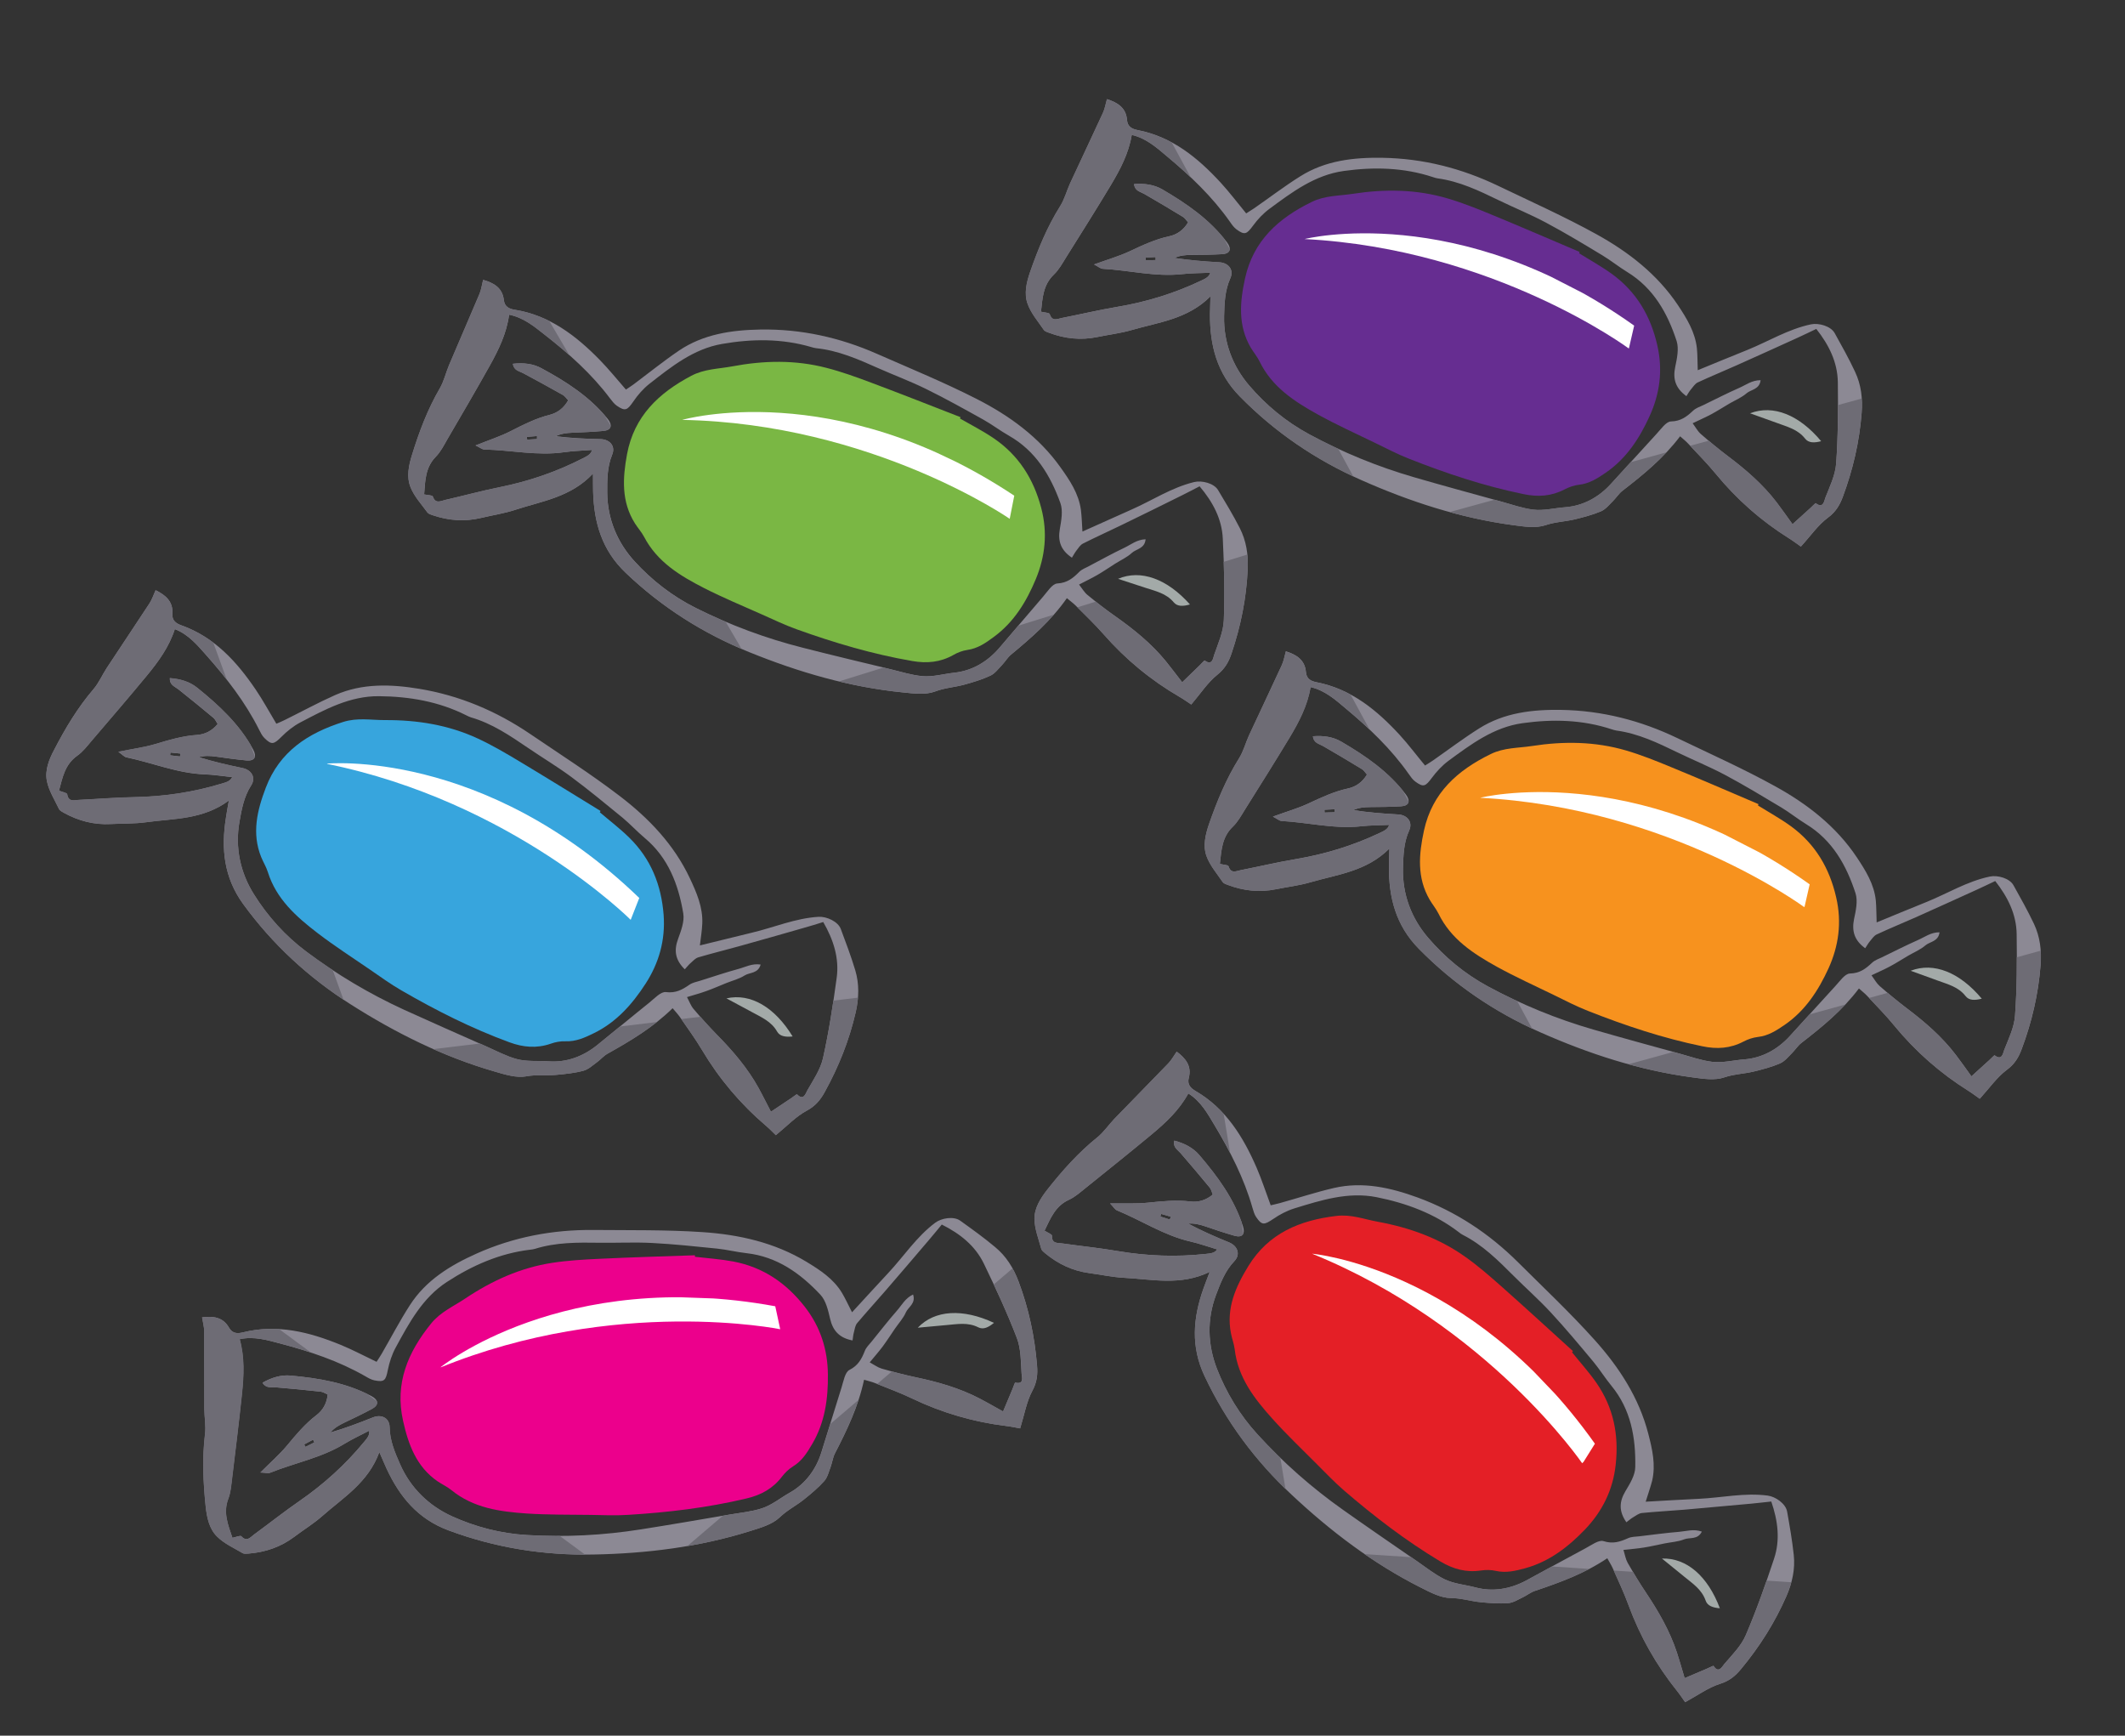 <?xml version="1.0" encoding="utf-8"?>
<!-- Generator: Adobe Illustrator 16.0.0, SVG Export Plug-In . SVG Version: 6.00 Build 0)  -->
<!DOCTYPE svg PUBLIC "-//W3C//DTD SVG 1.1//EN" "http://www.w3.org/Graphics/SVG/1.1/DTD/svg11.dtd">
<svg version="1.1" id="Layer_1" xmlns="http://www.w3.org/2000/svg" xmlns:xlink="http://www.w3.org/1999/xlink" x="0px" y="0px"
	 width="83.05px" height="67.823px" viewBox="0 0 83.05 67.823" enable-background="new 0 0 83.05 67.823" xml:space="preserve">
<rect x="0" y="0" width="83.05" height="67.823" fill="#333333" stroke="none"/>
<g>
	<g>
		<path fill-rule="evenodd" clip-rule="evenodd" fill="#F7921E" d="M68.706,31.475c0.429,0.267,0.876,0.512,1.286,0.809
			c0.95,0.693,1.508,1.631,1.771,2.785c0.226,0.977,0.095,1.9-0.3,2.77c-0.394,0.859-0.903,1.652-1.717,2.21
			c-0.329,0.225-0.642,0.427-1.046,0.471c-0.19,0.022-0.386,0.089-0.557,0.178c-0.517,0.272-1.04,0.305-1.609,0.186
			c-1.539-0.316-3.021-0.809-4.475-1.384c-0.455-0.178-0.894-0.407-1.333-0.621c-0.746-0.363-1.503-0.706-2.23-1.106
			c-0.917-0.509-1.794-1.078-2.278-2.076c-0.094-0.189-0.234-0.354-0.341-0.536c-0.509-0.868-0.425-1.786-0.223-2.714
			c0.323-1.472,1.31-2.349,2.608-2.982c0.521-0.255,1.066-0.231,1.608-0.314c1.247-0.193,2.477-0.179,3.686,0.176
			c0.593,0.175,1.172,0.407,1.744,0.644c1.146,0.47,2.283,0.964,3.425,1.451C68.718,31.437,68.713,31.456,68.706,31.475"/>
		<path fill-rule="evenodd" clip-rule="evenodd" fill="#8C8994" d="M73.344,36.044c0.64-0.264,1.285-0.531,1.928-0.79
			c0.832-0.334,1.602-0.816,2.496-1.002c0.303-0.064,0.771,0.065,0.924,0.341c0.278,0.497,0.557,0.996,0.802,1.511
			c0.236,0.505,0.301,1.036,0.257,1.614c-0.089,1.136-0.341,2.218-0.738,3.276c-0.119,0.32-0.273,0.585-0.579,0.809
			c-0.391,0.292-0.684,0.717-1.06,1.132c-0.11-0.076-0.273-0.201-0.448-0.312c-1.098-0.689-2.063-1.536-2.889-2.542
			c-0.33-0.403-0.698-0.776-1.056-1.157c-0.097-0.106-0.211-0.191-0.33-0.299c-0.649,0.862-1.442,1.504-2.252,2.132
			c-0.139,0.107-0.236,0.267-0.362,0.393c-0.148,0.145-0.286,0.325-0.47,0.403c-0.323,0.141-0.679,0.232-1.027,0.318
			c-0.379,0.091-0.767,0.097-1.153,0.229c-0.374,0.129-0.841,0.053-1.257-0.003c-2.073-0.278-4.045-0.922-5.947-1.766
			c-1.775-0.789-3.361-1.863-4.734-3.261c-0.897-0.912-1.174-2.001-1.167-3.215c0.004-0.206,0.011-0.409,0.018-0.697
			c-0.896,0.896-2.032,1.01-3.082,1.316c-0.438,0.127-0.896,0.181-1.345,0.272c-0.646,0.133-1.268,0.063-1.878-0.165
			c-0.077-0.027-0.169-0.057-0.209-0.116c-0.225-0.331-0.5-0.647-0.633-1.017c-0.146-0.399-0.041-0.841,0.1-1.249
			c0.311-0.894,0.669-1.763,1.174-2.571c0.171-0.271,0.251-0.595,0.387-0.891c0.425-0.917,0.861-1.831,1.283-2.749
			c0.074-0.162,0.103-0.344,0.158-0.539c0.408,0.131,0.746,0.332,0.784,0.811c0.021,0.277,0.208,0.357,0.418,0.398
			c1.35,0.265,2.35,1.086,3.247,2.06c0.339,0.37,0.643,0.777,0.99,1.195c0.097-0.062,0.205-0.125,0.308-0.197
			c0.604-0.42,1.189-0.865,1.809-1.255c0.978-0.616,2.085-0.74,3.208-0.722c1.594,0.027,3.104,0.415,4.535,1.102
			c1.284,0.617,2.585,1.198,3.829,1.886c1.248,0.688,2.378,1.562,3.185,2.772c0.346,0.52,0.678,1.051,0.743,1.688
			C73.336,35.456,73.331,35.727,73.344,36.044 M47.675,33.757c0.141,0.034,0.322,0.038,0.339,0.092
			c0.096,0.305,0.3,0.187,0.48,0.151c0.721-0.141,1.438-0.312,2.166-0.434c1.133-0.191,2.22-0.526,3.261-1.018
			c0.148-0.073,0.322-0.137,0.37-0.315c-0.379,0.018-0.735,0.013-1.086,0.053c-1.054,0.117-2.079-0.149-3.116-0.207
			c-0.09-0.005-0.169-0.082-0.341-0.17c0.536-0.197,0.978-0.321,1.388-0.513c0.504-0.235,0.999-0.469,1.548-0.587
			c0.31-0.067,0.562-0.248,0.74-0.543c-0.069-0.076-0.122-0.168-0.201-0.215c-0.502-0.307-1.008-0.606-1.516-0.899
			c-0.156-0.089-0.367-0.115-0.395-0.383c0.41-0.031,0.784,0.021,1.113,0.214c0.946,0.554,1.847,1.171,2.52,2.063
			c0.194,0.258,0.121,0.442-0.192,0.461c-0.401,0.023-0.803,0.027-1.208,0.029c-0.226,0.003-0.447,0.022-0.657,0.12
			c0.588,0.09,1.171,0.136,1.752,0.168c0.36,0.021,0.583,0.292,0.435,0.623c-0.218,0.479-0.229,0.982-0.243,1.484
			c-0.024,1.024,0.332,1.952,0.978,2.706c0.652,0.766,1.44,1.42,2.342,1.907c1.314,0.709,2.69,1.274,4.126,1.688
			c1.127,0.325,2.265,0.635,3.398,0.947c0.407,0.114,0.812,0.258,1.229,0.31c0.417,0.053,0.841-0.062,1.26-0.093
			c0.696-0.053,1.302-0.384,1.781-0.907c0.597-0.648,1.182-1.307,1.779-1.953c0.175-0.188,0.378-0.489,0.571-0.495
			c0.391-0.009,0.623-0.189,0.871-0.423c0.103-0.098,0.253-0.148,0.384-0.211c0.472-0.23,0.938-0.466,1.415-0.678
			c0.256-0.111,0.495-0.302,0.836-0.299c-0.046,0.367-0.378,0.36-0.553,0.512c-0.193,0.167-0.442,0.269-0.668,0.4
			c-0.237,0.138-0.468,0.289-0.712,0.419c-0.227,0.121-0.464,0.225-0.726,0.349c0.119,0.164,0.199,0.313,0.317,0.418
			c0.345,0.301,0.698,0.593,1.061,0.87c0.705,0.532,1.372,1.107,1.913,1.814c0.196,0.257,0.38,0.521,0.615,0.846
			c0.253-0.231,0.479-0.434,0.703-0.638c0.072-0.064,0.189-0.193,0.203-0.184c0.295,0.231,0.332-0.099,0.375-0.208
			c0.173-0.439,0.391-0.886,0.422-1.342c0.077-1.058,0.079-2.124,0.064-3.184c-0.009-0.771-0.343-1.446-0.837-2.075
			c-0.236,0.109-0.467,0.225-0.701,0.33c-0.802,0.364-1.605,0.73-2.407,1.088c-0.51,0.226-1.022,0.435-1.524,0.669
			c-0.108,0.05-0.187,0.174-0.27,0.272c-0.065,0.079-0.116,0.172-0.18,0.267c-0.423-0.306-0.53-0.667-0.436-1.138
			c0.071-0.331,0.155-0.712,0.056-1.015c-0.355-1.088-0.899-2.066-1.924-2.693c-0.333-0.204-0.641-0.453-0.976-0.655
			c-0.728-0.435-1.452-0.874-2.201-1.273c-0.604-0.32-1.239-0.58-1.854-0.877c-0.766-0.371-1.529-0.739-2.388-0.855
			c-0.064-0.008-0.125-0.031-0.187-0.049c-1.142-0.378-2.31-0.402-3.484-0.239c-1.126,0.157-2.012,0.824-2.895,1.472
			c-0.242,0.181-0.463,0.416-0.646,0.663c-0.252,0.339-0.329,0.382-0.65,0.146c-0.101-0.073-0.179-0.187-0.253-0.293
			c-0.691-0.984-1.555-1.805-2.472-2.568c-0.401-0.338-0.806-0.702-1.367-0.829c-0.124,0.731-0.452,1.354-0.812,1.957
			c-0.573,0.949-1.163,1.886-1.75,2.825c-0.147,0.237-0.285,0.488-0.481,0.675C47.756,32.711,47.735,33.223,47.675,33.757
			 M52.154,31.739c0-0.039,0.002-0.078,0.006-0.117c-0.133,0.006-0.265,0.014-0.397,0.02c0.002,0.035,0.005,0.071,0.005,0.108
			C51.896,31.745,52.027,31.742,52.154,31.739"/>
		<g>
			<defs>
				<path id="SVGID_13_" d="M51.763,31.641c0.133-0.006,0.266-0.012,0.397-0.019c-0.004,0.039-0.006,0.078-0.006,0.117
					c-0.129,0.004-0.258,0.006-0.387,0.014C51.768,31.714,51.765,31.677,51.763,31.641 M73.079,36.786
					c0.083-0.097,0.159-0.221,0.268-0.272c0.503-0.234,1.015-0.442,1.521-0.667c0.805-0.359,1.606-0.724,2.409-1.091
					c0.234-0.106,0.466-0.217,0.698-0.329c0.498,0.63,0.832,1.302,0.841,2.075c0.015,1.06,0.013,2.127-0.064,3.185
					c-0.031,0.457-0.251,0.904-0.424,1.342c-0.042,0.109-0.078,0.438-0.374,0.207c-0.009-0.009-0.13,0.12-0.202,0.185
					c-0.226,0.203-0.45,0.404-0.703,0.638c-0.235-0.324-0.419-0.589-0.617-0.844c-0.538-0.708-1.206-1.283-1.911-1.816
					c-0.365-0.274-0.717-0.57-1.062-0.868c-0.119-0.105-0.195-0.257-0.316-0.418c0.262-0.124,0.499-0.228,0.728-0.352
					c0.242-0.127,0.472-0.279,0.712-0.418c0.224-0.129,0.476-0.231,0.664-0.397c0.175-0.152,0.509-0.146,0.555-0.513
					c-0.343-0.001-0.578,0.188-0.836,0.299c-0.478,0.21-0.943,0.447-1.413,0.678c-0.133,0.062-0.283,0.112-0.386,0.21
					c-0.249,0.234-0.479,0.414-0.871,0.423c-0.194,0.005-0.396,0.306-0.571,0.495c-0.598,0.646-1.185,1.303-1.779,1.953
					c-0.479,0.521-1.085,0.854-1.782,0.906c-0.419,0.033-0.845,0.146-1.259,0.094c-0.417-0.053-0.821-0.198-1.23-0.308
					c-1.133-0.313-2.269-0.626-3.396-0.95c-1.436-0.414-2.812-0.977-4.126-1.688c-0.901-0.486-1.689-1.142-2.342-1.907
					c-0.646-0.755-1.003-1.681-0.978-2.706c0.014-0.502,0.025-1.005,0.243-1.484c0.148-0.329-0.074-0.604-0.435-0.623
					c-0.583-0.031-1.164-0.078-1.752-0.168c0.21-0.097,0.431-0.119,0.657-0.119c0.402-0.003,0.807-0.007,1.209-0.031
					c0.312-0.018,0.385-0.202,0.191-0.462c-0.673-0.89-1.571-1.508-2.521-2.062c-0.328-0.191-0.701-0.246-1.111-0.213
					c0.021,0.21,0.155,0.271,0.288,0.332c0.035,0.018,0.073,0.033,0.106,0.051c0.508,0.293,1.015,0.595,1.513,0.899
					c0.081,0.048,0.135,0.14,0.204,0.214c-0.179,0.298-0.432,0.477-0.741,0.543c-0.549,0.119-1.043,0.353-1.547,0.589
					c-0.41,0.192-0.852,0.316-1.389,0.513c0.173,0.088,0.254,0.166,0.34,0.171c1.039,0.056,2.064,0.322,3.115,0.206
					c0.354-0.04,0.711-0.036,1.087-0.054c-0.046,0.179-0.22,0.243-0.367,0.314c-1.042,0.496-2.129,0.83-3.262,1.02
					c-0.728,0.122-1.446,0.293-2.167,0.435c-0.18,0.034-0.386,0.154-0.479-0.152c-0.017-0.055-0.2-0.057-0.34-0.092
					c0.063-0.535,0.08-1.046,0.503-1.449c0.197-0.188,0.335-0.442,0.479-0.677c0.592-0.939,1.182-1.878,1.755-2.825
					c0.36-0.603,0.688-1.225,0.813-1.958c0.558,0.128,0.965,0.491,1.366,0.828c0.914,0.767,1.78,1.588,2.471,2.571
					c0.075,0.105,0.153,0.219,0.255,0.291c0.32,0.236,0.398,0.194,0.651-0.146c0.181-0.245,0.396-0.481,0.642-0.663
					c0.886-0.648,1.773-1.314,2.896-1.472c1.176-0.162,2.344-0.136,3.485,0.24c0.06,0.02,0.124,0.04,0.187,0.049
					c0.858,0.114,1.621,0.483,2.388,0.855c0.614,0.297,1.252,0.556,1.854,0.877c0.747,0.4,1.476,0.84,2.201,1.274
					c0.335,0.2,0.643,0.449,0.975,0.653c1.021,0.628,1.57,1.605,1.925,2.694c0.1,0.303,0.017,0.684-0.056,1.012
					c-0.098,0.472,0.013,0.834,0.436,1.138C72.961,36.958,73.013,36.866,73.079,36.786 M77.768,34.253
					c-0.895,0.186-1.662,0.667-2.495,1c-0.646,0.261-1.288,0.528-1.931,0.79c-0.011-0.317-0.006-0.588-0.033-0.854
					c-0.065-0.637-0.398-1.169-0.743-1.688c-0.807-1.21-1.935-2.083-3.187-2.774c-1.242-0.686-2.545-1.268-3.827-1.884
					c-1.429-0.689-2.941-1.076-4.533-1.1c-1.123-0.018-2.232,0.105-3.21,0.721C57.189,28.855,56.604,29.3,56,29.72
					c-0.103,0.071-0.211,0.136-0.308,0.197c-0.348-0.42-0.651-0.825-0.991-1.198c-0.896-0.973-1.896-1.792-3.246-2.058
					c-0.211-0.04-0.396-0.123-0.418-0.4c-0.039-0.478-0.375-0.679-0.784-0.807c-0.052,0.194-0.084,0.376-0.159,0.539
					c-0.423,0.917-0.857,1.83-1.284,2.747c-0.132,0.295-0.215,0.62-0.385,0.891c-0.505,0.808-0.863,1.677-1.176,2.569
					c-0.137,0.409-0.242,0.85-0.099,1.251c0.134,0.368,0.408,0.684,0.634,1.018c0.04,0.056,0.133,0.086,0.208,0.114
					c0.608,0.229,1.233,0.297,1.879,0.165c0.448-0.091,0.906-0.144,1.344-0.272c1.052-0.307,2.185-0.419,3.084-1.318
					c-0.008,0.289-0.015,0.493-0.015,0.696c-0.011,1.216,0.265,2.305,1.163,3.22c1.373,1.395,2.959,2.47,4.733,3.257
					c1.902,0.845,3.875,1.488,5.95,1.765c0.415,0.056,0.881,0.133,1.256,0.003c0.39-0.129,0.774-0.137,1.152-0.228
					c0.349-0.085,0.704-0.176,1.027-0.319c0.182-0.077,0.319-0.259,0.47-0.404c0.125-0.123,0.223-0.282,0.361-0.391
					c0.809-0.627,1.604-1.27,2.255-2.131c0.118,0.105,0.233,0.195,0.328,0.298c0.357,0.383,0.726,0.753,1.056,1.157
					c0.825,1.005,1.791,1.854,2.888,2.542c0.176,0.109,0.339,0.236,0.448,0.312c0.38-0.417,0.67-0.839,1.061-1.131
					c0.306-0.225,0.46-0.491,0.579-0.811c0.394-1.059,0.649-2.14,0.737-3.275c0.045-0.579-0.02-1.109-0.257-1.617
					c-0.244-0.513-0.523-1.011-0.801-1.509c-0.057-0.1-0.153-0.182-0.27-0.241C78.222,34.249,77.962,34.213,77.768,34.253"/>
			</defs>
			<clipPath id="SVGID_2_">
				<use xlink:href="#SVGID_13_"  overflow="visible"/>
			</clipPath>
			<path clip-path="url(#SVGID_2_)" fill-rule="evenodd" clip-rule="evenodd" fill="#6E6C75" d="M51.246,24.313l9.783,17.995
				l20.613-5.679l1.407,8.769l-22.226,5.236c0,0-17.725-11.92-17.892-12.044c-0.165-0.124,0.083-6.587,0.426-7.407
				c0.346-0.822,2.688-6.44,2.936-6.772c0.248-0.335,3.208-3.119,3.278-2.809"/>
		</g>
		<path fill-rule="evenodd" clip-rule="evenodd" fill="#A3AAA8" d="M77.452,39.024c-0.27,0.069-0.495,0.075-0.632-0.1
			c-0.283-0.364-0.696-0.462-1.091-0.608c-0.327-0.121-0.658-0.238-1.056-0.383C75.577,37.583,76.595,37.999,77.452,39.024"/>
		<g>
			<defs>
				
					<rect id="SVGID_15_" x="57.824" y="31.268" transform="matrix(-0.89 -0.456 0.456 -0.89 106.817 91.412)" width="13.233" height="3.095"/>
			</defs>
			<clipPath id="SVGID_4_">
				<use xlink:href="#SVGID_15_"  overflow="visible"/>
			</clipPath>
			<g clip-path="url(#SVGID_4_)">
				<defs>
					
						<rect id="SVGID_17_" x="57.825" y="31.266" transform="matrix(-0.89 -0.456 0.456 -0.89 106.813 91.414)" width="13.231" height="3.096"/>
				</defs>
				<clipPath id="SVGID_6_">
					<use xlink:href="#SVGID_17_"  overflow="visible"/>
				</clipPath>
				<path clip-path="url(#SVGID_6_)" fill-rule="evenodd" clip-rule="evenodd" fill="#FFFFFF" d="M57.847,31.174
					c0,0,5.994-1.525,12.879,3.382l-0.204,0.896C70.521,35.453,65.267,31.556,57.847,31.174"/>
			</g>
		</g>
	</g>
	<g>
		<path fill-rule="evenodd" clip-rule="evenodd" fill="#E41F26" d="M61.438,52.841c0.316,0.393,0.658,0.771,0.947,1.185
			c0.673,0.968,0.891,2.037,0.759,3.214c-0.107,0.996-0.533,1.825-1.192,2.519c-0.653,0.68-1.395,1.261-2.347,1.522
			c-0.387,0.105-0.747,0.191-1.146,0.102c-0.185-0.043-0.394-0.043-0.582-0.015c-0.579,0.086-1.083-0.054-1.583-0.352
			c-1.348-0.807-2.586-1.758-3.771-2.778c-0.37-0.32-0.709-0.678-1.056-1.024c-0.586-0.589-1.188-1.161-1.741-1.778
			c-0.701-0.78-1.344-1.607-1.471-2.709c-0.025-0.21-0.106-0.411-0.145-0.619c-0.196-0.985,0.182-1.826,0.678-2.635
			c0.79-1.286,2.009-1.791,3.443-1.96c0.578-0.07,1.083,0.131,1.625,0.229c1.238,0.228,2.396,0.645,3.422,1.378
			c0.505,0.358,0.974,0.769,1.437,1.18c0.928,0.823,1.84,1.662,2.759,2.495C61.461,52.809,61.45,52.826,61.438,52.841"/>
		<path fill-rule="evenodd" clip-rule="evenodd" fill="#8C8994" d="M64.317,58.68c0.691-0.04,1.388-0.08,2.079-0.113
			c0.895-0.042,1.782-0.246,2.688-0.126c0.309,0.039,0.705,0.315,0.761,0.625c0.1,0.562,0.198,1.124,0.259,1.69
			c0.059,0.556-0.054,1.079-0.284,1.61c-0.456,1.042-1.053,1.982-1.774,2.851c-0.218,0.264-0.45,0.462-0.812,0.576
			c-0.465,0.146-0.882,0.451-1.374,0.721c-0.078-0.11-0.19-0.281-0.32-0.445c-0.811-1.012-1.444-2.127-1.893-3.349
			c-0.18-0.489-0.402-0.96-0.616-1.438c-0.059-0.132-0.137-0.25-0.214-0.392c-0.896,0.601-1.859,0.95-2.828,1.275
			c-0.168,0.057-0.312,0.174-0.471,0.251c-0.188,0.089-0.377,0.213-0.576,0.227c-0.353,0.027-0.717-0.002-1.072-0.037
			c-0.392-0.038-0.759-0.16-1.166-0.163c-0.398-0.001-0.813-0.225-1.188-0.414c-1.866-0.943-3.519-2.199-5.037-3.622
			c-1.418-1.327-2.563-2.863-3.399-4.634c-0.548-1.157-0.452-2.276-0.047-3.42c0.068-0.193,0.145-0.383,0.246-0.653
			c-1.144,0.554-2.252,0.286-3.346,0.231c-0.454-0.023-0.905-0.124-1.358-0.184c-0.653-0.087-1.219-0.357-1.723-0.772
			c-0.061-0.052-0.139-0.109-0.158-0.18c-0.102-0.385-0.259-0.776-0.264-1.167c-0.004-0.425,0.239-0.807,0.507-1.146
			c0.585-0.744,1.21-1.445,1.953-2.042c0.248-0.2,0.435-0.48,0.657-0.714c0.7-0.726,1.414-1.447,2.115-2.176
			c0.124-0.127,0.21-0.292,0.326-0.456c0.344,0.256,0.596,0.558,0.474,1.022c-0.071,0.27,0.079,0.409,0.264,0.516
			c1.189,0.692,1.864,1.794,2.391,3.01c0.199,0.461,0.354,0.946,0.545,1.456c0.111-0.028,0.233-0.051,0.354-0.085
			c0.708-0.197,1.406-0.427,2.119-0.592c1.127-0.26,2.212-0.013,3.269,0.372c1.497,0.549,2.797,1.41,3.924,2.53
			c1.009,1.004,2.046,1.981,2.996,3.039c0.952,1.061,1.733,2.254,2.096,3.667c0.156,0.601,0.296,1.212,0.149,1.835
			C64.503,58.122,64.41,58.375,64.317,58.68 M40.824,48.089c0.12,0.079,0.294,0.142,0.288,0.198
			c-0.009,0.32,0.223,0.275,0.405,0.302c0.727,0.102,1.459,0.176,2.186,0.3c1.135,0.191,2.271,0.233,3.417,0.109
			c0.164-0.018,0.349-0.024,0.452-0.175c-0.362-0.109-0.698-0.23-1.043-0.308c-1.033-0.236-1.911-0.823-2.875-1.219
			c-0.082-0.033-0.134-0.132-0.268-0.271c0.57-0.009,1.029,0.019,1.482-0.03c0.551-0.056,1.096-0.114,1.653-0.046
			c0.315,0.038,0.611-0.049,0.876-0.27c-0.039-0.095-0.059-0.201-0.117-0.27c-0.375-0.453-0.753-0.903-1.138-1.347
			c-0.117-0.135-0.309-0.23-0.248-0.491c0.4,0.105,0.735,0.277,0.982,0.569c0.712,0.832,1.361,1.711,1.701,2.774
			c0.101,0.309-0.028,0.46-0.33,0.374c-0.388-0.11-0.77-0.239-1.15-0.37c-0.215-0.071-0.431-0.126-0.661-0.104
			c0.524,0.28,1.061,0.514,1.601,0.734c0.332,0.138,0.455,0.468,0.205,0.732c-0.362,0.379-0.54,0.852-0.718,1.321
			c-0.359,0.961-0.324,1.951,0.034,2.877c0.365,0.939,0.896,1.814,1.586,2.57c1.008,1.102,2.124,2.086,3.344,2.949
			c0.958,0.678,1.93,1.344,2.898,2.012c0.345,0.24,0.684,0.51,1.059,0.696c0.378,0.187,0.814,0.217,1.221,0.324
			c0.674,0.18,1.355,0.066,1.981-0.27c0.775-0.418,1.543-0.847,2.32-1.26c0.226-0.12,0.518-0.339,0.701-0.279
			c0.372,0.12,0.651,0.024,0.963-0.115c0.129-0.059,0.287-0.057,0.433-0.073c0.52-0.061,1.038-0.133,1.558-0.175
			c0.279-0.022,0.567-0.124,0.89-0.009c-0.165,0.332-0.476,0.216-0.692,0.303c-0.237,0.095-0.506,0.108-0.761,0.159
			c-0.27,0.052-0.537,0.119-0.81,0.161c-0.254,0.041-0.514,0.061-0.8,0.092c0.058,0.192,0.085,0.361,0.161,0.499
			c0.227,0.396,0.461,0.789,0.717,1.169c0.491,0.734,0.932,1.496,1.21,2.341c0.102,0.308,0.188,0.619,0.303,1.001
			c0.318-0.135,0.598-0.252,0.874-0.371c0.089-0.037,0.244-0.12,0.255-0.107c0.2,0.317,0.344,0.016,0.421-0.073
			c0.306-0.358,0.66-0.709,0.839-1.129c0.419-0.974,0.771-1.979,1.105-2.985c0.245-0.732,0.153-1.478-0.108-2.235
			c-0.257,0.025-0.514,0.059-0.771,0.082c-0.877,0.081-1.754,0.161-2.629,0.237c-0.557,0.046-1.109,0.075-1.661,0.13
			c-0.119,0.014-0.232,0.104-0.342,0.169c-0.089,0.053-0.169,0.125-0.26,0.192c-0.299-0.428-0.283-0.804-0.036-1.217
			c0.174-0.29,0.38-0.623,0.383-0.938c0.022-1.146-0.168-2.249-0.932-3.178c-0.248-0.302-0.456-0.637-0.705-0.939
			c-0.543-0.651-1.086-1.302-1.664-1.926c-0.462-0.5-0.978-0.954-1.459-1.436c-0.603-0.602-1.204-1.201-1.975-1.593
			c-0.058-0.027-0.111-0.068-0.161-0.108c-0.954-0.731-2.051-1.135-3.213-1.368c-1.114-0.22-2.17,0.118-3.219,0.44
			c-0.288,0.09-0.573,0.24-0.825,0.414c-0.349,0.235-0.439,0.252-0.663-0.076c-0.07-0.104-0.108-0.236-0.144-0.36
			c-0.329-1.157-0.875-2.215-1.489-3.239c-0.269-0.45-0.532-0.927-1.019-1.232c-0.357,0.653-0.873,1.132-1.41,1.581
			c-0.854,0.709-1.72,1.402-2.582,2.096c-0.217,0.173-0.43,0.367-0.676,0.479C41.245,47.126,41.058,47.604,40.824,48.089
			 M45.718,47.653c0.012-0.034,0.027-0.072,0.042-0.109c-0.129-0.035-0.254-0.072-0.381-0.109c-0.009,0.033-0.019,0.069-0.029,0.102
			C45.472,47.575,45.596,47.616,45.718,47.653"/>
		<g>
			<defs>
				<path id="SVGID_19_" d="M45.381,47.433c0.127,0.037,0.254,0.075,0.378,0.112c-0.016,0.037-0.027,0.072-0.043,0.109
					c-0.122-0.04-0.245-0.078-0.366-0.116C45.361,47.503,45.368,47.468,45.381,47.433 M63.824,59.293
					c0.109-0.065,0.223-0.155,0.342-0.169c0.552-0.057,1.104-0.083,1.656-0.13c0.88-0.075,1.756-0.157,2.633-0.238
					c0.256-0.025,0.514-0.056,0.769-0.082c0.264,0.758,0.358,1.502,0.111,2.236c-0.334,1.007-0.687,2.012-1.105,2.985
					c-0.179,0.422-0.535,0.772-0.842,1.129c-0.075,0.087-0.218,0.39-0.418,0.071c-0.009-0.011-0.166,0.073-0.255,0.109
					c-0.28,0.118-0.555,0.234-0.876,0.372c-0.115-0.384-0.199-0.696-0.301-1.002c-0.279-0.844-0.719-1.607-1.21-2.344
					c-0.256-0.378-0.491-0.771-0.717-1.168c-0.08-0.137-0.103-0.307-0.161-0.497c0.287-0.032,0.545-0.052,0.8-0.093
					c0.271-0.042,0.539-0.109,0.811-0.162c0.254-0.05,0.524-0.063,0.759-0.158c0.217-0.088,0.527,0.029,0.693-0.303
					c-0.322-0.114-0.609-0.011-0.89,0.009c-0.521,0.042-1.039,0.113-1.557,0.176c-0.148,0.016-0.303,0.011-0.434,0.071
					c-0.312,0.139-0.589,0.235-0.963,0.115c-0.186-0.058-0.476,0.159-0.7,0.278c-0.778,0.415-1.549,0.845-2.321,1.261
					c-0.626,0.335-1.308,0.45-1.982,0.27c-0.405-0.107-0.846-0.138-1.22-0.324c-0.377-0.188-0.714-0.456-1.06-0.695
					c-0.968-0.669-1.939-1.335-2.898-2.013c-1.219-0.862-2.335-1.847-3.342-2.95c-0.69-0.754-1.222-1.63-1.587-2.569
					c-0.359-0.926-0.394-1.918-0.034-2.877c0.178-0.469,0.354-0.94,0.718-1.322c0.249-0.262,0.127-0.592-0.205-0.73
					c-0.54-0.222-1.075-0.455-1.601-0.734c0.23-0.022,0.444,0.031,0.66,0.104c0.381,0.128,0.764,0.259,1.151,0.369
					c0.302,0.086,0.431-0.064,0.33-0.374c-0.34-1.063-0.986-1.941-1.701-2.776c-0.247-0.289-0.583-0.463-0.981-0.568
					c-0.05,0.206,0.058,0.308,0.165,0.408c0.029,0.029,0.058,0.057,0.082,0.084c0.386,0.443,0.766,0.895,1.137,1.344
					c0.058,0.075,0.079,0.178,0.118,0.273c-0.265,0.221-0.562,0.306-0.876,0.268c-0.558-0.068-1.103-0.008-1.653,0.048
					c-0.453,0.049-0.912,0.021-1.484,0.03c0.134,0.141,0.189,0.238,0.27,0.272c0.96,0.393,1.842,0.982,2.873,1.216
					c0.346,0.082,0.683,0.201,1.044,0.309c-0.103,0.153-0.287,0.156-0.451,0.176c-1.146,0.124-2.283,0.083-3.418-0.108
					c-0.725-0.124-1.459-0.2-2.187-0.304c-0.182-0.024-0.413,0.02-0.401-0.301c0.004-0.054-0.17-0.118-0.293-0.196
					c0.237-0.486,0.422-0.962,0.954-1.206c0.247-0.112,0.46-0.307,0.676-0.481c0.864-0.693,1.729-1.384,2.583-2.093
					c0.537-0.45,1.051-0.928,1.41-1.581c0.486,0.303,0.75,0.782,1.02,1.231c0.613,1.023,1.16,2.083,1.488,3.24
					c0.035,0.124,0.073,0.256,0.144,0.36c0.226,0.327,0.315,0.313,0.663,0.076c0.252-0.172,0.533-0.326,0.825-0.415
					c1.05-0.322,2.105-0.658,3.218-0.439c1.163,0.233,2.26,0.639,3.214,1.368c0.05,0.04,0.104,0.081,0.161,0.108
					c0.771,0.392,1.372,0.99,1.975,1.593c0.481,0.482,0.998,0.935,1.459,1.438c0.576,0.623,1.121,1.276,1.662,1.926
					c0.253,0.3,0.461,0.636,0.707,0.938c0.759,0.928,0.955,2.031,0.933,3.176c-0.004,0.317-0.21,0.65-0.384,0.938
					c-0.249,0.415-0.263,0.791,0.035,1.219C63.655,59.418,63.735,59.348,63.824,59.293 M69.084,58.441
					c-0.905-0.12-1.789,0.084-2.688,0.126c-0.694,0.033-1.387,0.073-2.082,0.112c0.097-0.304,0.188-0.557,0.249-0.817
					c0.149-0.625,0.009-1.235-0.147-1.837c-0.364-1.41-1.142-2.605-2.098-3.667c-0.948-1.056-1.986-2.034-2.994-3.037
					c-1.124-1.121-2.428-1.983-3.921-2.53c-1.057-0.385-2.143-0.633-3.27-0.374c-0.714,0.167-1.413,0.396-2.121,0.594
					c-0.12,0.034-0.242,0.058-0.356,0.086c-0.189-0.512-0.344-0.994-0.543-1.458c-0.525-1.213-1.201-2.315-2.39-3.008
					c-0.183-0.109-0.335-0.248-0.264-0.516c0.121-0.465-0.13-0.766-0.474-1.022c-0.114,0.166-0.202,0.329-0.324,0.456
					c-0.705,0.728-1.415,1.449-2.118,2.176c-0.222,0.234-0.409,0.516-0.656,0.715c-0.741,0.596-1.367,1.297-1.955,2.04
					c-0.265,0.343-0.509,0.725-0.505,1.15c0.005,0.39,0.159,0.781,0.267,1.167c0.017,0.07,0.097,0.126,0.154,0.179
					c0.503,0.416,1.07,0.685,1.723,0.773c0.454,0.059,0.905,0.159,1.359,0.183c1.094,0.056,2.202,0.322,3.346-0.231
					c-0.102,0.271-0.177,0.458-0.242,0.651c-0.409,1.146-0.505,2.264,0.043,3.425c0.836,1.77,1.98,3.306,3.398,4.632
					c1.52,1.423,3.17,2.68,5.04,3.621c0.374,0.189,0.788,0.414,1.187,0.416c0.41,0.004,0.774,0.126,1.162,0.163
					c0.359,0.033,0.722,0.063,1.077,0.035c0.197-0.014,0.387-0.142,0.575-0.227c0.159-0.079,0.304-0.195,0.469-0.251
					c0.971-0.328,1.933-0.673,2.83-1.271c0.076,0.141,0.157,0.26,0.214,0.388c0.214,0.477,0.438,0.949,0.616,1.438
					c0.448,1.222,1.081,2.34,1.893,3.349c0.13,0.164,0.242,0.336,0.32,0.445c0.494-0.268,0.909-0.575,1.374-0.721
					c0.362-0.113,0.596-0.313,0.812-0.576c0.721-0.87,1.318-1.809,1.772-2.851c0.232-0.531,0.344-1.054,0.286-1.613
					c-0.061-0.564-0.159-1.126-0.261-1.687c-0.021-0.112-0.084-0.222-0.176-0.317C69.511,58.587,69.28,58.466,69.084,58.441"/>
			</defs>
			<clipPath id="SVGID_8_">
				<use xlink:href="#SVGID_19_"  overflow="visible"/>
			</clipPath>
			<path clip-path="url(#SVGID_8_)" fill-rule="evenodd" clip-rule="evenodd" fill="#6E6C75" d="M47.299,40.342L50.63,60.55
				l21.334,1.406l-1.55,8.745l-22.712-2.355c0,0-12.828-17.078-12.946-17.251c-0.113-0.172,2.243-6.194,2.838-6.858
				c0.595-0.66,4.653-5.199,4.995-5.432c0.344-0.234,4.053-1.891,4.02-1.577"/>
		</g>
		<path fill-rule="evenodd" clip-rule="evenodd" fill="#A3AAA8" d="M67.216,62.844c-0.273-0.022-0.488-0.093-0.557-0.304
			c-0.153-0.435-0.51-0.664-0.835-0.931c-0.27-0.222-0.544-0.439-0.871-0.708C65.917,60.868,66.747,61.593,67.216,62.844"/>
		<g>
			<defs>
				
					<rect id="SVGID_21_" x="50.353" y="51.157" transform="matrix(-0.691 -0.723 0.723 -0.691 58.204 130.305)" width="13.232" height="3.097"/>
			</defs>
			<clipPath id="SVGID_10_">
				<use xlink:href="#SVGID_21_"  overflow="visible"/>
			</clipPath>
			<g clip-path="url(#SVGID_10_)">
				<defs>
					
						<rect id="SVGID_23_" x="50.351" y="51.159" transform="matrix(-0.691 -0.723 0.723 -0.691 58.205 130.304)" width="13.232" height="3.093"/>
				</defs>
				<clipPath id="SVGID_12_">
					<use xlink:href="#SVGID_23_"  overflow="visible"/>
				</clipPath>
				<path clip-path="url(#SVGID_12_)" fill-rule="evenodd" clip-rule="evenodd" fill="#FFFFFF" d="M51.279,48.989
					c0,0,6.163,0.529,11.054,7.425l-0.487,0.779C61.846,57.194,58.164,51.786,51.279,48.989"/>
			</g>
		</g>
	</g>
	<g>
		<path fill-rule="evenodd" clip-rule="evenodd" fill="#7AB744" d="M37.521,16.356c0.438,0.252,0.893,0.482,1.313,0.768
			c0.972,0.661,1.559,1.581,1.86,2.726c0.256,0.968,0.154,1.895-0.212,2.779c-0.362,0.87-0.848,1.679-1.644,2.261
			c-0.322,0.24-0.628,0.449-1.031,0.507c-0.188,0.027-0.384,0.101-0.548,0.197c-0.509,0.287-1.032,0.335-1.604,0.236
			c-1.549-0.267-3.046-0.71-4.516-1.239c-0.461-0.165-0.905-0.378-1.354-0.578c-0.758-0.338-1.525-0.656-2.264-1.032
			c-0.936-0.479-1.832-1.018-2.347-2.001c-0.097-0.187-0.245-0.347-0.357-0.525c-0.538-0.851-0.484-1.771-0.311-2.707
			c0.276-1.48,1.234-2.389,2.508-3.062c0.516-0.273,1.062-0.269,1.603-0.37c1.235-0.232,2.467-0.259,3.686,0.059
			c0.599,0.154,1.185,0.367,1.764,0.585c1.162,0.435,2.316,0.891,3.472,1.341C37.534,16.318,37.526,16.336,37.521,16.356"/>
		<path fill-rule="evenodd" clip-rule="evenodd" fill="#8C8994" d="M42.304,20.771c0.633-0.284,1.269-0.571,1.902-0.852
			c0.819-0.358,1.574-0.866,2.462-1.082c0.3-0.073,0.772,0.042,0.936,0.311c0.293,0.489,0.589,0.976,0.849,1.485
			c0.253,0.498,0.336,1.025,0.31,1.605c-0.05,1.136-0.27,2.226-0.632,3.296c-0.108,0.324-0.257,0.593-0.55,0.829
			c-0.38,0.303-0.661,0.738-1.025,1.167c-0.112-0.074-0.277-0.194-0.456-0.298c-1.123-0.654-2.112-1.469-2.97-2.448
			c-0.343-0.393-0.724-0.751-1.092-1.122c-0.103-0.101-0.218-0.183-0.342-0.288c-0.618,0.881-1.393,1.552-2.182,2.206
			c-0.136,0.111-0.227,0.274-0.348,0.4c-0.146,0.151-0.278,0.336-0.456,0.42c-0.322,0.152-0.671,0.256-1.019,0.352
			c-0.375,0.104-0.764,0.123-1.146,0.268c-0.369,0.141-0.838,0.08-1.255,0.037c-2.082-0.208-4.075-0.789-6.003-1.572
			c-1.8-0.73-3.419-1.751-4.836-3.104c-0.927-0.883-1.238-1.962-1.271-3.177c-0.005-0.204-0.002-0.408-0.004-0.698
			c-0.868,0.927-1.999,1.074-3.04,1.416c-0.435,0.143-0.89,0.21-1.335,0.317c-0.64,0.151-1.266,0.105-1.882-0.104
			c-0.077-0.026-0.172-0.052-0.214-0.11c-0.234-0.322-0.521-0.63-0.663-0.995c-0.159-0.394-0.07-0.842,0.06-1.251
			c0.278-0.905,0.61-1.785,1.09-2.609c0.159-0.275,0.232-0.603,0.357-0.901c0.393-0.93,0.801-1.857,1.193-2.79
			c0.067-0.165,0.091-0.348,0.14-0.543c0.412,0.115,0.754,0.307,0.809,0.784c0.03,0.277,0.221,0.352,0.434,0.385
			c1.357,0.221,2.383,1.008,3.309,1.952c0.353,0.361,0.672,0.755,1.029,1.165c0.097-0.066,0.203-0.133,0.303-0.206
			c0.59-0.441,1.16-0.902,1.766-1.314c0.957-0.647,2.062-0.806,3.184-0.826c1.593-0.027,3.115,0.312,4.571,0.955
			c1.3,0.571,2.619,1.113,3.885,1.758c1.271,0.648,2.429,1.483,3.273,2.67c0.361,0.504,0.712,1.025,0.799,1.661
			C42.278,20.185,42.284,20.456,42.304,20.771 M16.577,19.32c0.14,0.03,0.322,0.028,0.339,0.081
			c0.106,0.301,0.307,0.176,0.484,0.135c0.718-0.163,1.427-0.358,2.151-0.502c1.127-0.229,2.203-0.6,3.227-1.124
			c0.146-0.075,0.318-0.147,0.361-0.328c-0.377,0.029-0.735,0.038-1.085,0.088c-1.05,0.151-2.082-0.082-3.122-0.105
			c-0.088-0.001-0.172-0.077-0.345-0.159c0.53-0.213,0.967-0.353,1.371-0.559c0.495-0.252,0.982-0.501,1.526-0.637
			c0.306-0.078,0.555-0.267,0.722-0.568c-0.071-0.074-0.127-0.164-0.207-0.208c-0.513-0.288-1.027-0.572-1.545-0.848
			c-0.159-0.086-0.371-0.105-0.408-0.371c0.412-0.045,0.786-0.006,1.119,0.176c0.966,0.522,1.887,1.111,2.587,1.98
			c0.202,0.252,0.137,0.44-0.175,0.469c-0.401,0.035-0.805,0.053-1.206,0.068c-0.228,0.01-0.447,0.035-0.653,0.137
			c0.59,0.074,1.172,0.102,1.756,0.114c0.358,0.009,0.592,0.273,0.452,0.608c-0.199,0.486-0.194,0.987-0.193,1.491
			c0.01,1.024,0.396,1.938,1.064,2.671c0.678,0.745,1.487,1.374,2.404,1.83c1.334,0.668,2.729,1.186,4.179,1.553
			c1.137,0.29,2.28,0.562,3.426,0.838c0.41,0.101,0.82,0.231,1.238,0.269c0.417,0.04,0.837-0.089,1.256-0.133
			c0.694-0.075,1.288-0.426,1.751-0.962c0.576-0.669,1.139-1.345,1.715-2.009c0.17-0.194,0.359-0.504,0.556-0.515
			c0.39-0.022,0.615-0.21,0.856-0.452c0.1-0.101,0.247-0.155,0.377-0.224c0.464-0.243,0.921-0.498,1.391-0.721
			c0.256-0.122,0.485-0.319,0.827-0.33c-0.034,0.369-0.363,0.373-0.536,0.531c-0.187,0.175-0.434,0.283-0.654,0.423
			c-0.232,0.145-0.459,0.305-0.699,0.442c-0.221,0.128-0.455,0.239-0.712,0.373c0.124,0.159,0.207,0.306,0.33,0.406
			c0.354,0.291,0.713,0.572,1.089,0.834c0.723,0.51,1.407,1.064,1.97,1.75c0.204,0.252,0.396,0.511,0.642,0.827
			c0.249-0.241,0.464-0.451,0.682-0.66c0.07-0.067,0.185-0.2,0.199-0.19c0.302,0.223,0.329-0.109,0.369-0.219
			c0.155-0.444,0.358-0.899,0.377-1.357c0.042-1.058,0.011-2.124-0.04-3.184c-0.035-0.772-0.389-1.434-0.907-2.046
			c-0.228,0.117-0.454,0.238-0.688,0.353c-0.788,0.391-1.576,0.78-2.373,1.166c-0.497,0.243-1.004,0.469-1.497,0.719
			c-0.107,0.053-0.182,0.18-0.261,0.28c-0.063,0.082-0.11,0.177-0.171,0.271c-0.434-0.29-0.557-0.647-0.472-1.121
			c0.058-0.335,0.129-0.718,0.021-1.015c-0.389-1.078-0.966-2.037-2.011-2.631c-0.34-0.192-0.653-0.433-0.994-0.624
			c-0.741-0.412-1.481-0.827-2.244-1.201c-0.611-0.301-1.256-0.54-1.878-0.817c-0.777-0.346-1.554-0.688-2.415-0.776
			c-0.065-0.006-0.127-0.026-0.19-0.044c-1.151-0.338-2.321-0.326-3.486-0.124c-1.123,0.194-1.986,0.89-2.849,1.564
			c-0.238,0.189-0.449,0.431-0.622,0.685c-0.238,0.345-0.317,0.393-0.646,0.167c-0.104-0.072-0.185-0.183-0.264-0.284
			c-0.721-0.962-1.611-1.755-2.552-2.49c-0.412-0.323-0.83-0.675-1.393-0.784c-0.099,0.737-0.41,1.368-0.751,1.981
			c-0.54,0.968-1.101,1.924-1.659,2.88c-0.137,0.242-0.267,0.499-0.457,0.691C16.621,18.269,16.619,18.784,16.577,19.32
			 M20.987,17.156c0.002-0.038,0-0.076,0-0.117c-0.132,0.012-0.263,0.022-0.395,0.032c0.003,0.037,0.007,0.073,0.01,0.108
			C20.73,17.172,20.857,17.165,20.987,17.156"/>
		<g>
			<defs>
				<path id="SVGID_25_" d="M20.591,17.071c0.134-0.009,0.266-0.022,0.396-0.032c0,0.041-0.001,0.078,0,0.117
					c-0.13,0.008-0.257,0.016-0.385,0.023C20.6,17.146,20.598,17.109,20.591,17.071 M42.063,21.522
					c0.079-0.102,0.152-0.227,0.261-0.28c0.493-0.25,1-0.476,1.5-0.718c0.794-0.386,1.582-0.776,2.371-1.168
					c0.231-0.113,0.46-0.233,0.687-0.351c0.519,0.612,0.871,1.275,0.907,2.047c0.051,1.059,0.082,2.124,0.04,3.184
					c-0.019,0.457-0.222,0.912-0.377,1.354c-0.04,0.112-0.067,0.444-0.369,0.221c-0.012-0.009-0.13,0.123-0.199,0.19
					c-0.218,0.208-0.432,0.42-0.68,0.661c-0.247-0.316-0.439-0.575-0.645-0.825c-0.562-0.69-1.246-1.243-1.97-1.752
					c-0.373-0.263-0.733-0.544-1.088-0.835c-0.123-0.101-0.205-0.246-0.329-0.408c0.256-0.132,0.491-0.244,0.712-0.373
					c0.235-0.138,0.464-0.293,0.7-0.44c0.219-0.14,0.466-0.247,0.652-0.422c0.169-0.157,0.502-0.162,0.536-0.529
					c-0.342,0.009-0.572,0.207-0.828,0.326c-0.47,0.226-0.925,0.478-1.39,0.723c-0.127,0.069-0.277,0.123-0.377,0.224
					c-0.241,0.242-0.467,0.431-0.852,0.451c-0.197,0.013-0.391,0.321-0.561,0.515c-0.576,0.664-1.139,1.34-1.715,2.009
					c-0.462,0.534-1.056,0.886-1.751,0.962c-0.419,0.044-0.84,0.172-1.256,0.135c-0.417-0.041-0.828-0.172-1.238-0.271
					c-1.146-0.276-2.289-0.55-3.426-0.839c-1.451-0.366-2.844-0.886-4.179-1.55c-0.918-0.459-1.727-1.086-2.408-1.831
					c-0.665-0.733-1.051-1.648-1.061-2.672c-0.006-0.503-0.006-1.005,0.193-1.491c0.141-0.334-0.093-0.601-0.452-0.609
					c-0.584-0.011-1.167-0.038-1.759-0.109c0.209-0.105,0.427-0.132,0.656-0.141c0.399-0.016,0.805-0.033,1.206-0.07
					c0.312-0.027,0.377-0.215,0.177-0.466c-0.702-0.871-1.623-1.458-2.589-1.982c-0.333-0.183-0.707-0.222-1.121-0.177
					c0.032,0.21,0.167,0.268,0.302,0.321c0.039,0.016,0.076,0.033,0.108,0.05c0.518,0.276,1.032,0.56,1.545,0.848
					c0.08,0.045,0.133,0.134,0.209,0.208c-0.169,0.302-0.419,0.491-0.724,0.569c-0.544,0.135-1.031,0.385-1.526,0.637
					c-0.404,0.206-0.842,0.346-1.373,0.558c0.175,0.082,0.259,0.158,0.347,0.159c1.041,0.024,2.072,0.256,3.122,0.105
					c0.35-0.052,0.708-0.06,1.085-0.087c-0.043,0.179-0.214,0.249-0.361,0.328c-1.023,0.522-2.1,0.893-3.231,1.119
					c-0.72,0.146-1.429,0.341-2.146,0.505c-0.177,0.04-0.38,0.166-0.484-0.135c-0.017-0.053-0.199-0.051-0.339-0.081
					c0.042-0.536,0.044-1.051,0.454-1.468c0.19-0.192,0.318-0.451,0.458-0.689c0.557-0.957,1.118-1.914,1.66-2.881
					c0.339-0.613,0.648-1.247,0.748-1.983c0.562,0.11,0.981,0.461,1.394,0.785c0.94,0.735,1.831,1.527,2.552,2.49
					c0.079,0.102,0.159,0.212,0.263,0.283c0.332,0.227,0.407,0.181,0.648-0.167c0.17-0.252,0.382-0.495,0.62-0.683
					c0.86-0.675,1.727-1.372,2.849-1.565c1.165-0.201,2.335-0.214,3.486,0.124c0.063,0.019,0.125,0.038,0.19,0.044
					c0.861,0.088,1.638,0.432,2.415,0.776c0.624,0.276,1.267,0.516,1.878,0.817c0.763,0.374,1.503,0.791,2.244,1.201
					c0.341,0.192,0.656,0.429,0.995,0.622c1.044,0.595,1.621,1.555,2.01,2.632c0.108,0.298,0.035,0.681-0.021,1.015
					c-0.085,0.474,0.038,0.831,0.471,1.12C41.952,21.699,42,21.604,42.063,21.522 M46.668,18.836
					c-0.888,0.217-1.642,0.724-2.458,1.085c-0.638,0.279-1.272,0.567-1.906,0.85c-0.02-0.315-0.023-0.585-0.061-0.85
					c-0.087-0.635-0.438-1.157-0.799-1.662c-0.845-1.188-2.003-2.022-3.272-2.672c-1.263-0.646-2.586-1.184-3.887-1.757
					c-1.455-0.643-2.978-0.981-4.57-0.955c-1.122,0.021-2.227,0.178-3.184,0.826c-0.605,0.412-1.176,0.875-1.768,1.313
					c-0.098,0.074-0.204,0.141-0.3,0.205c-0.36-0.407-0.678-0.802-1.03-1.164c-0.926-0.943-1.951-1.73-3.309-1.951
					c-0.214-0.034-0.403-0.108-0.434-0.385c-0.055-0.478-0.396-0.668-0.809-0.784c-0.051,0.195-0.072,0.379-0.14,0.543
					c-0.393,0.931-0.801,1.861-1.193,2.79c-0.125,0.298-0.198,0.625-0.357,0.9c-0.481,0.825-0.812,1.705-1.09,2.61
					c-0.13,0.41-0.217,0.855-0.06,1.251c0.14,0.365,0.428,0.672,0.663,0.995c0.043,0.058,0.137,0.084,0.214,0.111
					c0.614,0.208,1.241,0.256,1.88,0.103c0.448-0.107,0.907-0.174,1.337-0.316c1.041-0.342,2.172-0.489,3.04-1.416
					c0.002,0.29-0.001,0.494,0.005,0.698c0.032,1.213,0.342,2.293,1.271,3.175c1.417,1.355,3.036,2.375,4.836,3.106
					c1.93,0.786,3.921,1.363,6.004,1.571c0.416,0.043,0.885,0.104,1.254-0.036c0.382-0.145,0.771-0.164,1.146-0.268
					c0.348-0.097,0.696-0.199,1.019-0.352c0.176-0.083,0.312-0.269,0.455-0.419c0.123-0.127,0.213-0.291,0.347-0.403
					c0.791-0.654,1.562-1.323,2.183-2.205c0.127,0.106,0.241,0.186,0.343,0.289c0.368,0.371,0.748,0.73,1.092,1.121
					c0.857,0.98,1.845,1.794,2.97,2.449c0.179,0.103,0.344,0.224,0.457,0.296c0.365-0.425,0.645-0.863,1.024-1.166
					c0.294-0.237,0.441-0.506,0.55-0.828c0.363-1.072,0.582-2.161,0.632-3.297c0.024-0.579-0.057-1.108-0.311-1.608
					c-0.259-0.507-0.555-0.994-0.848-1.482c-0.062-0.097-0.161-0.175-0.276-0.23C47.12,18.82,46.857,18.791,46.668,18.836"/>
			</defs>
			<clipPath id="SVGID_14_">
				<use xlink:href="#SVGID_25_"  overflow="visible"/>
			</clipPath>
			<path clip-path="url(#SVGID_14_)" fill-rule="evenodd" clip-rule="evenodd" fill="#6E6C75" d="M19.839,9.765L30.2,27.432
				l20.419-6.345l1.689,8.718L30.266,35.76c0,0-18.103-11.338-18.271-11.458c-0.17-0.12-0.132-6.588,0.185-7.419
				c0.315-0.829,2.478-6.523,2.713-6.861c0.235-0.343,3.104-3.223,3.186-2.915"/>
		</g>
		<path fill-rule="evenodd" clip-rule="evenodd" fill="#A3AAA8" d="M46.506,23.619c-0.263,0.076-0.49,0.089-0.633-0.082
			c-0.294-0.353-0.711-0.439-1.109-0.569c-0.332-0.111-0.668-0.219-1.068-0.35C44.585,22.239,45.618,22.62,46.506,23.619"/>
		<g>
			<defs>
				
					<rect id="SVGID_27_" x="26.688" y="16.285" transform="matrix(-0.904 -0.427 0.427 -0.904 55.797 48.18)" width="13.227" height="3.095"/>
			</defs>
			<clipPath id="SVGID_16_">
				<use xlink:href="#SVGID_27_"  overflow="visible"/>
			</clipPath>
			<g clip-path="url(#SVGID_16_)">
				<defs>
					
						<rect id="SVGID_29_" x="26.687" y="16.285" transform="matrix(-0.904 -0.427 0.427 -0.904 55.796 48.178)" width="13.227" height="3.095"/>
				</defs>
				<clipPath id="SVGID_18_">
					<use xlink:href="#SVGID_29_"  overflow="visible"/>
				</clipPath>
				<path clip-path="url(#SVGID_18_)" fill-rule="evenodd" clip-rule="evenodd" fill="#FFFFFF" d="M26.66,16.407
					c0,0,5.938-1.718,12.98,2.962l-0.178,0.904C39.463,20.273,34.085,16.547,26.66,16.407"/>
			</g>
		</g>
	</g>
	<g>
		<path fill-rule="evenodd" clip-rule="evenodd" fill="#37A5DD" d="M23.442,31.74c0.385,0.329,0.79,0.637,1.152,0.993
			c0.84,0.823,1.25,1.836,1.342,3.015c0.074,1-0.188,1.892-0.709,2.696c-0.513,0.791-1.135,1.5-2.022,1.931
			c-0.359,0.176-0.697,0.328-1.105,0.314c-0.19-0.008-0.396,0.029-0.574,0.094c-0.552,0.19-1.075,0.145-1.62-0.056
			c-1.477-0.541-2.87-1.246-4.221-2.028c-0.426-0.245-0.822-0.535-1.227-0.812c-0.684-0.471-1.384-0.919-2.043-1.424
			c-0.834-0.639-1.618-1.332-1.948-2.389c-0.062-0.2-0.179-0.386-0.259-0.582c-0.376-0.933-0.157-1.829,0.182-2.718
			c0.537-1.406,1.645-2.128,3.021-2.563c0.553-0.176,1.089-0.072,1.637-0.073c1.259-0.007,2.476,0.188,3.619,0.717
			c0.562,0.26,1.099,0.576,1.629,0.894c1.065,0.638,2.118,1.292,3.175,1.94C23.46,31.707,23.452,31.724,23.442,31.74"/>
		<path fill-rule="evenodd" clip-rule="evenodd" fill="#8C8994" d="M27.353,36.943c0.675-0.164,1.351-0.334,2.025-0.496
			c0.872-0.206,1.704-0.568,2.615-0.622c0.31-0.018,0.753,0.18,0.866,0.472c0.2,0.534,0.401,1.068,0.566,1.614
			c0.16,0.538,0.146,1.071,0.019,1.635c-0.255,1.109-0.67,2.144-1.215,3.131c-0.165,0.298-0.357,0.536-0.691,0.717
			c-0.429,0.229-0.782,0.606-1.217,0.962c-0.097-0.093-0.238-0.241-0.395-0.374c-0.988-0.845-1.815-1.824-2.483-2.942
			c-0.267-0.447-0.575-0.87-0.872-1.3c-0.082-0.116-0.181-0.219-0.284-0.343c-0.77,0.756-1.65,1.276-2.543,1.777
			c-0.152,0.083-0.271,0.229-0.413,0.332c-0.17,0.122-0.334,0.28-0.524,0.331c-0.344,0.094-0.706,0.13-1.063,0.164
			c-0.389,0.034-0.774-0.018-1.174,0.056c-0.391,0.072-0.843-0.071-1.242-0.188c-2.012-0.581-3.868-1.507-5.625-2.624
			c-1.637-1.043-3.049-2.337-4.202-3.923c-0.749-1.035-0.862-2.153-0.673-3.355c0.027-0.2,0.066-0.4,0.117-0.687
			c-1.02,0.756-2.16,0.697-3.242,0.849c-0.455,0.062-0.916,0.046-1.371,0.07c-0.659,0.036-1.267-0.123-1.835-0.438
			c-0.069-0.04-0.159-0.083-0.19-0.146c-0.171-0.362-0.4-0.716-0.475-1.099c-0.083-0.417,0.083-0.841,0.287-1.222
			c0.434-0.839,0.918-1.645,1.536-2.368c0.209-0.244,0.339-0.553,0.516-0.824c0.555-0.845,1.121-1.684,1.675-2.53
			c0.096-0.15,0.152-0.326,0.236-0.509c0.385,0.188,0.687,0.437,0.654,0.915c-0.02,0.277,0.153,0.386,0.355,0.458
			c1.294,0.462,2.163,1.419,2.905,2.514c0.283,0.417,0.524,0.864,0.804,1.33c0.106-0.046,0.224-0.093,0.334-0.149
			c0.658-0.325,1.305-0.679,1.975-0.976c1.058-0.462,2.172-0.422,3.279-0.239c1.57,0.26,3.007,0.866,4.326,1.76
			c1.173,0.797,2.376,1.565,3.505,2.428c1.133,0.865,2.121,1.895,2.741,3.213c0.265,0.563,0.515,1.138,0.486,1.778
			C27.435,36.362,27.391,36.628,27.353,36.943 M2.305,30.896c0.132,0.055,0.313,0.085,0.32,0.141
			c0.051,0.317,0.271,0.229,0.452,0.221c0.736-0.035,1.468-0.097,2.207-0.108c1.15-0.024,2.274-0.193,3.376-0.528
			c0.159-0.048,0.339-0.086,0.412-0.255c-0.376-0.038-0.728-0.097-1.08-0.108c-1.061-0.041-2.034-0.454-3.053-0.665
			c-0.087-0.019-0.155-0.104-0.313-0.216c0.56-0.115,1.017-0.173,1.451-0.304c0.531-0.159,1.056-0.317,1.617-0.354
			c0.313-0.02,0.593-0.161,0.812-0.427c-0.056-0.087-0.096-0.185-0.168-0.244c-0.451-0.375-0.906-0.749-1.366-1.112
			c-0.142-0.113-0.348-0.167-0.333-0.438c0.41,0.031,0.771,0.137,1.067,0.375c0.855,0.688,1.656,1.433,2.188,2.413
			c0.154,0.282,0.058,0.456-0.257,0.429c-0.4-0.038-0.8-0.093-1.198-0.15c-0.226-0.03-0.446-0.044-0.668,0.021
			c0.566,0.178,1.139,0.307,1.707,0.426c0.352,0.073,0.533,0.374,0.337,0.679c-0.285,0.443-0.37,0.938-0.459,1.433
			c-0.175,1.008,0.04,1.979,0.567,2.819c0.533,0.855,1.217,1.618,2.035,2.232c1.196,0.895,2.474,1.656,3.83,2.279
			c1.068,0.487,2.146,0.96,3.223,1.438c0.385,0.172,0.766,0.376,1.169,0.487c0.405,0.112,0.841,0.063,1.261,0.093
			c0.697,0.05,1.343-0.188,1.896-0.633c0.686-0.553,1.358-1.117,2.047-1.668c0.201-0.162,0.443-0.43,0.639-0.406
			c0.388,0.05,0.644-0.095,0.924-0.289c0.116-0.082,0.271-0.109,0.412-0.153c0.499-0.155,0.992-0.325,1.498-0.462
			c0.27-0.071,0.532-0.224,0.871-0.172c-0.1,0.358-0.427,0.301-0.624,0.425c-0.215,0.138-0.477,0.201-0.717,0.298
			c-0.257,0.102-0.508,0.216-0.769,0.308c-0.241,0.089-0.49,0.154-0.769,0.241c0.096,0.178,0.15,0.337,0.252,0.458
			c0.297,0.35,0.601,0.69,0.922,1.018c0.618,0.63,1.194,1.298,1.622,2.075c0.158,0.283,0.299,0.575,0.483,0.928
			c0.286-0.193,0.537-0.36,0.791-0.526C31,42.86,31.138,42.75,31.15,42.761c0.259,0.272,0.343-0.048,0.401-0.15
			c0.232-0.407,0.515-0.819,0.615-1.267c0.231-1.033,0.391-2.086,0.534-3.138c0.104-0.766-0.124-1.481-0.526-2.177
			c-0.245,0.076-0.491,0.155-0.74,0.223c-0.846,0.242-1.691,0.485-2.543,0.721c-0.532,0.149-1.072,0.28-1.603,0.437
			c-0.115,0.036-0.211,0.146-0.307,0.231c-0.077,0.069-0.141,0.152-0.218,0.236c-0.374-0.364-0.43-0.737-0.262-1.188
			c0.115-0.319,0.256-0.683,0.203-0.996c-0.189-1.128-0.585-2.177-1.505-2.947c-0.3-0.251-0.566-0.543-0.867-0.793
			c-0.656-0.537-1.31-1.078-1.993-1.585c-0.546-0.406-1.137-0.757-1.699-1.141c-0.704-0.479-1.406-0.956-2.236-1.196
			c-0.061-0.02-0.12-0.049-0.18-0.079c-1.072-0.54-2.225-0.737-3.409-0.748c-1.138-0.011-2.111,0.518-3.082,1.028
			c-0.268,0.142-0.518,0.342-0.733,0.559c-0.298,0.297-0.383,0.328-0.666,0.048c-0.09-0.087-0.148-0.21-0.208-0.326
			c-0.537-1.074-1.272-2.016-2.063-2.908c-0.348-0.393-0.695-0.813-1.23-1.021c-0.229,0.708-0.647,1.274-1.094,1.816
			c-0.705,0.854-1.429,1.695-2.149,2.536c-0.178,0.212-0.352,0.442-0.574,0.597C2.537,29.872,2.445,30.375,2.305,30.896
			 M7.034,29.56c0.008-0.037,0.013-0.078,0.02-0.114c-0.132-0.013-0.262-0.026-0.394-0.039c-0.004,0.035-0.007,0.07-0.01,0.107
			C6.777,29.529,6.904,29.543,7.034,29.56"/>
		<g>
			<defs>
				<path id="SVGID_31_" d="M6.66,29.404c0.132,0.016,0.263,0.028,0.394,0.042c-0.007,0.037-0.014,0.077-0.02,0.114
					c-0.13-0.017-0.257-0.031-0.384-0.046C6.653,29.48,6.66,29.443,6.66,29.404 M26.982,37.641c0.096-0.084,0.19-0.197,0.307-0.231
					c0.53-0.158,1.07-0.288,1.604-0.437c0.85-0.237,1.695-0.479,2.542-0.722c0.246-0.069,0.494-0.146,0.739-0.222
					c0.402,0.696,0.629,1.412,0.525,2.178c-0.143,1.05-0.302,2.103-0.533,3.137c-0.101,0.447-0.383,0.859-0.614,1.267
					c-0.06,0.102-0.144,0.423-0.402,0.15c-0.013-0.011-0.151,0.098-0.229,0.15c-0.254,0.167-0.503,0.335-0.788,0.529
					c-0.188-0.358-0.33-0.644-0.486-0.93c-0.43-0.778-1.002-1.446-1.623-2.076c-0.319-0.325-0.624-0.667-0.921-1.017
					c-0.102-0.12-0.155-0.281-0.252-0.458c0.278-0.086,0.527-0.151,0.769-0.241c0.259-0.095,0.512-0.206,0.769-0.308
					c0.241-0.098,0.502-0.16,0.717-0.298c0.197-0.124,0.524-0.068,0.624-0.425c-0.337-0.053-0.602,0.102-0.873,0.173
					c-0.503,0.136-0.997,0.307-1.497,0.46c-0.139,0.046-0.295,0.072-0.411,0.154c-0.28,0.194-0.536,0.339-0.922,0.292
					c-0.193-0.024-0.439,0.241-0.641,0.403c-0.683,0.551-1.362,1.116-2.047,1.668c-0.554,0.446-1.198,0.684-1.896,0.633
					c-0.42-0.029-0.858,0.02-1.261-0.091c-0.403-0.116-0.784-0.318-1.169-0.489c-1.076-0.478-2.154-0.951-3.223-1.438
					c-1.359-0.623-2.634-1.385-3.83-2.279c-0.819-0.615-1.502-1.377-2.039-2.233c-0.523-0.838-0.738-1.81-0.563-2.818
					c0.084-0.497,0.174-0.99,0.459-1.433c0.198-0.305,0.016-0.605-0.337-0.679c-0.568-0.119-1.141-0.248-1.708-0.425
					c0.224-0.067,0.441-0.055,0.669-0.022c0.396,0.058,0.798,0.114,1.198,0.15c0.314,0.027,0.411-0.147,0.26-0.429
					c-0.535-0.98-1.336-1.726-2.191-2.413c-0.296-0.238-0.657-0.345-1.071-0.377c-0.008,0.212,0.115,0.294,0.236,0.372
					c0.039,0.021,0.07,0.045,0.101,0.067c0.46,0.363,0.915,0.737,1.368,1.112c0.07,0.059,0.106,0.155,0.166,0.243
					c-0.219,0.266-0.498,0.407-0.812,0.427c-0.562,0.038-1.086,0.195-1.617,0.354c-0.435,0.13-0.892,0.188-1.452,0.303
					c0.159,0.113,0.228,0.2,0.314,0.217c1.019,0.214,1.992,0.625,3.053,0.665c0.353,0.011,0.704,0.071,1.082,0.11
					c-0.075,0.167-0.255,0.205-0.414,0.254c-1.102,0.334-2.226,0.503-3.381,0.525c-0.734,0.013-1.467,0.075-2.202,0.11
					c-0.182,0.008-0.403,0.093-0.451-0.221c-0.008-0.056-0.189-0.085-0.321-0.14c0.141-0.521,0.232-1.023,0.711-1.362
					c0.223-0.155,0.395-0.386,0.576-0.595c0.719-0.842,1.442-1.683,2.15-2.538c0.443-0.542,0.86-1.108,1.09-1.816
					c0.536,0.208,0.884,0.628,1.232,1.02c0.789,0.895,1.525,1.835,2.062,2.909c0.06,0.116,0.118,0.238,0.206,0.325
					c0.287,0.284,0.37,0.25,0.668-0.047c0.216-0.218,0.466-0.417,0.733-0.559c0.968-0.511,1.944-1.04,3.082-1.028
					c1.183,0.012,2.337,0.208,3.411,0.747c0.06,0.03,0.117,0.061,0.178,0.08c0.83,0.24,1.533,0.72,2.236,1.196
					c0.562,0.384,1.153,0.735,1.699,1.141c0.684,0.507,1.338,1.049,1.993,1.585c0.302,0.249,0.567,0.542,0.867,0.793
					c0.92,0.771,1.314,1.819,1.505,2.947c0.053,0.313-0.088,0.677-0.203,0.996c-0.168,0.451-0.112,0.824,0.261,1.188
					C26.842,37.792,26.905,37.71,26.982,37.641 M31.994,35.824c-0.911,0.054-1.744,0.416-2.613,0.625
					c-0.678,0.16-1.352,0.329-2.028,0.494c0.037-0.313,0.083-0.58,0.098-0.847c0.024-0.641-0.226-1.215-0.49-1.778
					c-0.62-1.319-1.608-2.348-2.741-3.213c-1.129-0.863-2.33-1.63-3.506-2.429c-1.318-0.893-2.755-1.499-4.325-1.759
					c-1.106-0.183-2.224-0.224-3.28,0.24c-0.669,0.295-1.315,0.65-1.974,0.975c-0.11,0.056-0.228,0.103-0.332,0.148
					c-0.283-0.465-0.522-0.911-0.806-1.329c-0.742-1.095-1.611-2.052-2.905-2.514c-0.202-0.073-0.376-0.18-0.355-0.458
					c0.031-0.479-0.271-0.727-0.654-0.917c-0.087,0.185-0.141,0.361-0.237,0.507c-0.553,0.85-1.119,1.688-1.674,2.534
					c-0.177,0.271-0.307,0.58-0.514,0.823c-0.62,0.724-1.104,1.53-1.538,2.369c-0.205,0.382-0.37,0.805-0.287,1.222
					c0.075,0.381,0.303,0.736,0.475,1.098c0.032,0.065,0.121,0.107,0.19,0.148c0.569,0.312,1.176,0.474,1.833,0.438
					c0.457-0.024,0.919-0.006,1.373-0.07c1.082-0.149,2.223-0.093,3.242-0.849c-0.051,0.286-0.09,0.486-0.117,0.687
					c-0.189,1.202-0.078,2.317,0.673,3.355c1.154,1.584,2.565,2.88,4.202,3.923c1.759,1.119,3.613,2.043,5.625,2.624
					c0.401,0.116,0.852,0.26,1.24,0.188c0.401-0.074,0.788-0.021,1.176-0.058c0.357-0.033,0.719-0.068,1.062-0.162
					c0.191-0.052,0.357-0.209,0.525-0.332c0.144-0.103,0.261-0.248,0.412-0.333c0.896-0.501,1.774-1.021,2.543-1.777
					c0.106,0.126,0.203,0.228,0.285,0.344c0.297,0.431,0.607,0.852,0.872,1.3c0.668,1.118,1.492,2.096,2.485,2.941
					c0.154,0.134,0.296,0.282,0.393,0.377c0.438-0.357,0.788-0.735,1.216-0.962c0.335-0.183,0.527-0.42,0.692-0.719
					c0.545-0.987,0.96-2.021,1.215-3.13c0.127-0.562,0.142-1.098-0.021-1.637c-0.163-0.544-0.364-1.077-0.564-1.612
					c-0.04-0.105-0.126-0.198-0.232-0.274C32.441,35.89,32.189,35.813,31.994,35.824"/>
			</defs>
			<clipPath id="SVGID_20_">
				<use xlink:href="#SVGID_31_"  overflow="visible"/>
			</clipPath>
			<path clip-path="url(#SVGID_20_)" fill-rule="evenodd" clip-rule="evenodd" fill="#6E6C75" d="M7.231,22.082l7.018,19.24
				l21.229-2.574l0.097,8.88l-22.755,1.899c0,0-15.772-14.405-15.918-14.552c-0.146-0.147,1.054-6.503,1.515-7.265
				c0.461-0.76,3.608-5.972,3.902-6.265c0.293-0.293,3.634-2.61,3.656-2.292"/>
		</g>
		<path fill-rule="evenodd" clip-rule="evenodd" fill="#A3AAA8" d="M30.978,40.5c-0.274,0.029-0.5,0-0.608-0.193
			c-0.228-0.401-0.622-0.559-0.989-0.763c-0.306-0.167-0.619-0.332-0.99-0.532C29.334,38.798,30.281,39.358,30.978,40.5"/>
		<g>
			<defs>
				
					<rect id="SVGID_33_" x="12.409" y="30.891" transform="matrix(-0.813 -0.583 0.583 -0.813 15.589 69.883)" width="13.23" height="3.092"/>
			</defs>
			<clipPath id="SVGID_22_">
				<use xlink:href="#SVGID_33_"  overflow="visible"/>
			</clipPath>
			<g clip-path="url(#SVGID_22_)">
				<defs>
					
						<rect id="SVGID_35_" x="12.41" y="30.889" transform="matrix(-0.813 -0.583 0.583 -0.813 15.59 69.881)" width="13.227" height="3.094"/>
				</defs>
				<clipPath id="SVGID_24_">
					<use xlink:href="#SVGID_35_"  overflow="visible"/>
				</clipPath>
				<path clip-path="url(#SVGID_24_)" fill-rule="evenodd" clip-rule="evenodd" fill="#FFFFFF" d="M12.745,29.841
					c0,0,6.153-0.624,12.239,5.248l-0.335,0.854C24.649,35.943,20.026,31.312,12.745,29.841"/>
			</g>
		</g>
	</g>
	<g>
		<path fill-rule="evenodd" clip-rule="evenodd" fill="#A3AAA8" d="M38.846,51.691c-0.212,0.176-0.415,0.276-0.613,0.175
			c-0.411-0.208-0.827-0.122-1.245-0.088c-0.348,0.03-0.698,0.065-1.119,0.103C36.536,51.181,37.634,51.126,38.846,51.691"/>
		<g>
			<path fill-rule="evenodd" clip-rule="evenodd" fill="#EC008C" d="M27.161,49.109c0.502,0.059,1.01,0.093,1.509,0.187
				c1.157,0.224,2.059,0.837,2.787,1.772c0.614,0.789,0.89,1.679,0.899,2.636c0.012,0.943-0.113,1.877-0.617,2.727
				c-0.203,0.348-0.401,0.661-0.75,0.872c-0.161,0.101-0.309,0.243-0.426,0.396c-0.353,0.465-0.814,0.718-1.379,0.852
				c-1.528,0.365-3.08,0.548-4.64,0.643c-0.491,0.031-0.979,0.011-1.468,0.001c-0.832-0.01-1.664-0.001-2.49-0.054
				c-1.048-0.072-2.083-0.213-2.944-0.914c-0.164-0.134-0.362-0.223-0.538-0.342c-0.829-0.57-1.144-1.436-1.351-2.365
				c-0.33-1.468,0.188-2.682,1.096-3.803c0.368-0.454,0.869-0.665,1.323-0.97c1.048-0.702,2.169-1.212,3.414-1.402
				c0.613-0.094,1.232-0.128,1.851-0.157c1.24-0.06,2.479-0.095,3.722-0.138C27.16,49.068,27.161,49.087,27.161,49.109"/>
			<path fill-rule="evenodd" clip-rule="evenodd" fill="#8C8994" d="M33.3,51.278c0.47-0.509,0.936-1.024,1.411-1.531
				c0.611-0.653,1.106-1.418,1.835-1.965c0.248-0.187,0.727-0.267,0.981-0.084c0.465,0.333,0.929,0.666,1.362,1.03
				c0.435,0.357,0.717,0.811,0.922,1.353c0.399,1.064,0.629,2.153,0.72,3.28c0.028,0.339,0,0.646-0.18,0.978
				c-0.231,0.431-0.314,0.939-0.481,1.476c-0.131-0.023-0.333-0.068-0.537-0.093c-1.291-0.159-2.519-0.516-3.691-1.078
				c-0.47-0.226-0.966-0.406-1.451-0.602c-0.128-0.051-0.269-0.082-0.421-0.128c-0.226,1.054-0.671,1.974-1.141,2.884
				c-0.079,0.159-0.1,0.343-0.16,0.509c-0.075,0.193-0.123,0.417-0.253,0.564c-0.237,0.265-0.519,0.499-0.797,0.723
				c-0.305,0.244-0.651,0.414-0.945,0.697c-0.289,0.276-0.74,0.405-1.141,0.531c-1.997,0.628-4.054,0.882-6.133,0.922
				c-1.946,0.038-3.836-0.261-5.674-0.945c-1.199-0.447-1.909-1.317-2.419-2.418c-0.084-0.186-0.165-0.375-0.28-0.639
				c-0.435,1.192-1.411,1.774-2.232,2.499c-0.342,0.301-0.738,0.543-1.102,0.817c-0.527,0.395-1.123,0.595-1.772,0.648
				c-0.079,0.005-0.179,0.019-0.24-0.018c-0.345-0.204-0.728-0.375-1.003-0.653c-0.301-0.3-0.394-0.743-0.439-1.172
				c-0.097-0.943-0.141-1.882-0.024-2.827c0.039-0.318-0.025-0.644-0.028-0.97c-0.005-1.012,0.003-2.022-0.005-3.034
				c0.001-0.178-0.051-0.355-0.083-0.555c0.424-0.055,0.814-0.016,1.05,0.401c0.138,0.243,0.344,0.236,0.552,0.184
				c1.336-0.332,2.587-0.013,3.812,0.488c0.469,0.192,0.915,0.431,1.404,0.664c0.062-0.096,0.133-0.2,0.196-0.308
				c0.37-0.637,0.707-1.287,1.105-1.904c0.625-0.973,1.575-1.555,2.602-2.015c1.451-0.651,2.983-0.94,4.575-0.925
				c1.42,0.013,2.846-0.011,4.263,0.084c1.425,0.095,2.816,0.406,4.065,1.162c0.53,0.323,1.053,0.662,1.384,1.213
				C33.044,50.75,33.154,50.998,33.3,51.278 M9.082,60.091c0.141-0.029,0.31-0.102,0.349-0.061c0.212,0.235,0.351,0.041,0.496-0.067
				c0.595-0.434,1.171-0.892,1.776-1.31c0.949-0.655,1.792-1.419,2.523-2.306c0.105-0.129,0.232-0.259,0.202-0.442
				c-0.337,0.177-0.659,0.325-0.962,0.509c-0.903,0.553-1.943,0.746-2.911,1.135c-0.08,0.033-0.188-0.004-0.38-0.01
				c0.403-0.405,0.751-0.705,1.041-1.054c0.355-0.428,0.706-0.849,1.151-1.188c0.251-0.192,0.406-0.463,0.439-0.807
				c-0.095-0.039-0.181-0.099-0.273-0.11c-0.582-0.064-1.166-0.12-1.753-0.169c-0.182-0.016-0.383,0.05-0.521-0.181
				c0.359-0.203,0.72-0.313,1.097-0.279c1.095,0.1,2.172,0.278,3.159,0.802c0.285,0.15,0.3,0.348,0.024,0.499
				c-0.354,0.191-0.719,0.366-1.081,0.538c-0.206,0.099-0.4,0.209-0.546,0.387c0.567-0.167,1.116-0.372,1.658-0.59
				c0.333-0.134,0.65,0.017,0.656,0.381c0.007,0.525,0.206,0.985,0.407,1.445c0.414,0.938,1.13,1.626,2.032,2.037
				c0.919,0.416,1.91,0.675,2.934,0.732c1.49,0.087,2.973,0.013,4.45-0.221c1.159-0.182,2.32-0.383,3.478-0.581
				c0.418-0.07,0.847-0.111,1.248-0.241c0.397-0.129,0.731-0.413,1.1-0.618c0.605-0.344,1.018-0.901,1.227-1.577
				c0.268-0.84,0.519-1.685,0.786-2.523c0.079-0.245,0.134-0.603,0.311-0.691c0.346-0.174,0.479-0.436,0.604-0.753
				c0.055-0.132,0.168-0.241,0.261-0.354c0.33-0.406,0.65-0.82,0.993-1.211c0.187-0.212,0.32-0.484,0.628-0.629
				c0.116,0.354-0.188,0.487-0.282,0.7c-0.102,0.234-0.286,0.43-0.434,0.646c-0.155,0.227-0.304,0.46-0.468,0.682
				c-0.154,0.206-0.325,0.398-0.51,0.624c0.18,0.097,0.313,0.199,0.466,0.244c0.438,0.126,0.881,0.242,1.327,0.337
				c0.867,0.183,1.714,0.422,2.502,0.832c0.289,0.151,0.567,0.313,0.916,0.506c0.133-0.317,0.25-0.597,0.367-0.875
				c0.037-0.09,0.092-0.257,0.107-0.254c0.363,0.085,0.258-0.229,0.249-0.346c-0.03-0.471-0.021-0.969-0.185-1.397
				c-0.379-0.988-0.831-1.956-1.291-2.91c-0.34-0.696-0.925-1.164-1.642-1.522c-0.164,0.197-0.325,0.398-0.494,0.594
				c-0.571,0.67-1.144,1.343-1.72,2.007c-0.362,0.42-0.737,0.827-1.095,1.253c-0.076,0.09-0.093,0.235-0.126,0.359
				c-0.029,0.1-0.035,0.206-0.052,0.316c-0.512-0.097-0.768-0.376-0.877-0.845c-0.077-0.329-0.163-0.71-0.377-0.939
				c-0.784-0.837-1.696-1.492-2.889-1.626c-0.388-0.043-0.771-0.14-1.159-0.18c-0.844-0.086-1.689-0.175-2.535-0.219
				c-0.681-0.035-1.367,0-2.05-0.009c-0.851-0.012-1.699-0.021-2.524,0.238c-0.062,0.02-0.126,0.026-0.193,0.034
				c-1.191,0.143-2.26,0.616-3.252,1.261c-0.955,0.622-1.475,1.601-1.999,2.561c-0.147,0.269-0.245,0.573-0.307,0.875
				c-0.081,0.412-0.134,0.486-0.524,0.408c-0.124-0.024-0.241-0.093-0.354-0.159c-1.041-0.598-2.175-0.974-3.329-1.28
				c-0.503-0.132-1.029-0.292-1.587-0.169c0.199,0.715,0.162,1.416,0.091,2.115c-0.113,1.102-0.254,2.203-0.385,3.303
				c-0.035,0.276-0.054,0.562-0.15,0.814C8.711,59.109,8.91,59.581,9.082,60.091 M12.284,56.364
				c-0.018-0.036-0.029-0.071-0.048-0.108c-0.115,0.063-0.23,0.125-0.349,0.185c0.019,0.033,0.033,0.064,0.052,0.096
				C12.055,56.479,12.17,56.422,12.284,56.364"/>
			<g>
				<defs>
					<path id="SVGID_37_" d="M11.889,56.441c0.117-0.06,0.232-0.124,0.348-0.185c0.019,0.037,0.032,0.072,0.048,0.108
						c-0.114,0.058-0.229,0.115-0.345,0.173C11.921,56.506,11.904,56.474,11.889,56.441 M33.375,52.064
						c0.035-0.124,0.052-0.27,0.127-0.361c0.357-0.424,0.732-0.832,1.095-1.251c0.576-0.667,1.148-1.337,1.72-2.008
						c0.169-0.195,0.33-0.396,0.494-0.593c0.719,0.357,1.302,0.828,1.642,1.523c0.463,0.955,0.91,1.919,1.291,2.91
						c0.162,0.426,0.154,0.924,0.185,1.396c0.011,0.117,0.116,0.431-0.25,0.346c-0.015-0.003-0.068,0.164-0.107,0.253
						c-0.116,0.277-0.234,0.557-0.368,0.875c-0.347-0.193-0.625-0.356-0.914-0.504c-0.788-0.411-1.637-0.651-2.503-0.833
						c-0.446-0.095-0.889-0.211-1.326-0.339c-0.15-0.043-0.286-0.146-0.466-0.242c0.185-0.226,0.355-0.419,0.508-0.624
						c0.166-0.222,0.314-0.455,0.469-0.682c0.148-0.216,0.333-0.411,0.435-0.645c0.095-0.211,0.398-0.346,0.282-0.699
						c-0.308,0.143-0.443,0.417-0.628,0.627c-0.343,0.392-0.663,0.805-0.993,1.211c-0.091,0.114-0.206,0.224-0.261,0.354
						c-0.125,0.317-0.26,0.58-0.604,0.752c-0.177,0.089-0.234,0.447-0.312,0.692c-0.267,0.838-0.518,1.683-0.782,2.523
						c-0.213,0.675-0.624,1.231-1.229,1.576c-0.366,0.207-0.702,0.49-1.104,0.62c-0.397,0.127-0.826,0.168-1.244,0.24
						c-1.157,0.196-2.32,0.399-3.478,0.583c-1.475,0.232-2.961,0.305-4.452,0.221c-1.021-0.06-2.015-0.318-2.932-0.733
						c-0.902-0.412-1.618-1.1-2.031-2.037c-0.202-0.46-0.403-0.923-0.408-1.447c-0.006-0.364-0.323-0.517-0.656-0.381
						c-0.543,0.218-1.091,0.423-1.661,0.592c0.148-0.18,0.343-0.292,0.547-0.39c0.364-0.171,0.729-0.345,1.084-0.537
						c0.274-0.151,0.26-0.349-0.025-0.499c-0.985-0.523-2.064-0.701-3.159-0.802c-0.375-0.034-0.737,0.076-1.097,0.279
						c0.107,0.182,0.255,0.181,0.401,0.177c0.04,0,0.08,0,0.119,0.003c0.587,0.05,1.171,0.106,1.753,0.17
						c0.093,0.011,0.179,0.071,0.272,0.109c-0.032,0.345-0.188,0.617-0.438,0.808c-0.448,0.339-0.798,0.762-1.151,1.187
						c-0.292,0.35-0.638,0.651-1.041,1.055c0.192,0.006,0.3,0.043,0.38,0.01c0.968-0.389,2.008-0.582,2.911-1.135
						c0.303-0.186,0.625-0.332,0.962-0.508c0.032,0.181-0.099,0.312-0.202,0.441c-0.733,0.889-1.577,1.651-2.523,2.306
						c-0.604,0.417-1.183,0.876-1.776,1.31c-0.146,0.107-0.284,0.302-0.496,0.067c-0.039-0.042-0.208,0.032-0.349,0.061
						c-0.172-0.51-0.371-0.982-0.158-1.529c0.099-0.252,0.115-0.538,0.15-0.813c0.131-1.099,0.27-2.201,0.385-3.303
						c0.071-0.698,0.108-1.402-0.091-2.116c0.558-0.122,1.084,0.036,1.587,0.169c1.154,0.306,2.288,0.682,3.329,1.28
						c0.112,0.063,0.229,0.134,0.354,0.159c0.39,0.077,0.44,0.004,0.523-0.408c0.062-0.3,0.159-0.606,0.307-0.874
						c0.524-0.961,1.044-1.942,1.998-2.562c0.994-0.645,2.06-1.119,3.253-1.261c0.066-0.008,0.131-0.015,0.195-0.037
						c0.823-0.257,1.672-0.248,2.52-0.238c0.685,0.008,1.371-0.025,2.053,0.011c0.846,0.043,1.691,0.133,2.533,0.219
						c0.39,0.042,0.772,0.135,1.161,0.18c1.195,0.135,2.103,0.789,2.883,1.623c0.22,0.233,0.306,0.614,0.382,0.943
						c0.111,0.469,0.364,0.748,0.878,0.845C33.343,52.271,33.347,52.164,33.375,52.064 M36.546,47.781
						c-0.729,0.547-1.222,1.31-1.835,1.965c-0.476,0.507-0.941,1.022-1.414,1.531c-0.143-0.28-0.253-0.527-0.388-0.755
						c-0.335-0.549-0.857-0.892-1.392-1.213c-1.247-0.757-2.637-1.068-4.06-1.163c-1.42-0.096-2.845-0.07-4.265-0.084
						c-1.592-0.015-3.124,0.273-4.575,0.925c-1.027,0.46-1.979,1.042-2.602,2.015c-0.398,0.617-0.736,1.269-1.105,1.904
						c-0.064,0.108-0.135,0.21-0.196,0.307c-0.489-0.232-0.937-0.47-1.404-0.664c-1.224-0.501-2.476-0.819-3.812-0.487
						c-0.209,0.051-0.412,0.059-0.548-0.184c-0.239-0.419-0.632-0.457-1.054-0.401c0.032,0.201,0.084,0.377,0.083,0.555
						c0.008,1.012,0,2.025,0.005,3.034c0.003,0.323,0.067,0.652,0.025,0.969c-0.112,0.946-0.069,1.886,0.027,2.829
						c0.047,0.427,0.136,0.87,0.439,1.172c0.276,0.28,0.658,0.449,1.004,0.653c0.061,0.037,0.159,0.023,0.239,0.018
						c0.648-0.051,1.243-0.254,1.772-0.648c0.363-0.275,0.757-0.516,1.102-0.817c0.819-0.725,1.798-1.307,2.232-2.499
						c0.115,0.263,0.193,0.453,0.28,0.639c0.511,1.101,1.22,1.971,2.421,2.416c1.834,0.685,3.726,0.984,5.672,0.947
						c2.08-0.04,4.138-0.294,6.132-0.922c0.401-0.126,0.853-0.254,1.141-0.531c0.293-0.283,0.642-0.453,0.946-0.697
						c0.283-0.224,0.56-0.457,0.797-0.724c0.13-0.146,0.179-0.371,0.251-0.563c0.062-0.167,0.081-0.353,0.162-0.509
						c0.469-0.912,0.913-1.831,1.139-2.885c0.156,0.047,0.295,0.078,0.423,0.129c0.485,0.195,0.981,0.377,1.449,0.6
						c1.175,0.562,2.402,0.921,3.693,1.08c0.204,0.024,0.406,0.07,0.538,0.092c0.166-0.534,0.249-1.046,0.479-1.474
						c0.182-0.333,0.21-0.639,0.182-0.977c-0.091-1.128-0.32-2.217-0.722-3.281c-0.203-0.542-0.488-0.996-0.917-1.353
						c-0.438-0.365-0.9-0.696-1.363-1.029c-0.095-0.066-0.217-0.098-0.347-0.103C36.955,47.587,36.703,47.663,36.546,47.781"/>
				</defs>
				<clipPath id="SVGID_26_">
					<use xlink:href="#SVGID_37_"  overflow="visible"/>
				</clipPath>
				<path clip-path="url(#SVGID_26_)" fill-rule="evenodd" clip-rule="evenodd" fill="#6E6C75" d="M8.314,50.023l16.488,12.15
					L41.065,48.29l4.99,7.343L28.146,69.8c0,0-21.104-3.28-21.308-3.322c-0.204-0.043-2.72-6.001-2.757-6.891
					c-0.035-0.888-0.296-6.972-0.213-7.376c0.083-0.408,1.584-4.186,1.779-3.935"/>
			</g>
			<g>
				<defs>
					
						<rect id="SVGID_39_" x="17.252" y="50.582" transform="matrix(-0.999 -0.036 0.036 -0.999 45.855 105.078)" width="13.23" height="3.095"/>
				</defs>
				<clipPath id="SVGID_28_">
					<use xlink:href="#SVGID_39_"  overflow="visible"/>
				</clipPath>
				<g clip-path="url(#SVGID_28_)">
					<defs>
						
							<rect id="SVGID_41_" x="17.252" y="50.582" transform="matrix(-0.999 -0.036 0.036 -0.999 45.853 105.078)" width="13.228" height="3.095"/>
					</defs>
					<clipPath id="SVGID_30_">
						<use xlink:href="#SVGID_41_"  overflow="visible"/>
					</clipPath>
					<path clip-path="url(#SVGID_30_)" fill-rule="evenodd" clip-rule="evenodd" fill="#FFFFFF" d="M17.201,53.439
						c0,0,4.78-3.923,13.098-2.396l0.194,0.898C30.493,51.94,24.079,50.638,17.201,53.439"/>
				</g>
			</g>
		</g>
	</g>
	<g>
		<path fill-rule="evenodd" clip-rule="evenodd" fill="#A3AAA8" d="M71.175,17.24c-0.265,0.07-0.493,0.074-0.629-0.102
			c-0.284-0.363-0.698-0.461-1.09-0.608c-0.328-0.121-0.662-0.237-1.059-0.38C69.3,15.799,70.319,16.214,71.175,17.24"/>
		<g>
			<path fill-rule="evenodd" clip-rule="evenodd" fill="#662D91" d="M61.714,9.897c0.43,0.268,0.876,0.513,1.286,0.81
				c0.952,0.693,1.509,1.631,1.772,2.788c0.223,0.975,0.096,1.898-0.303,2.769c-0.391,0.858-0.9,1.651-1.715,2.209
				c-0.33,0.226-0.644,0.426-1.05,0.47c-0.188,0.022-0.381,0.09-0.553,0.179c-0.518,0.271-1.042,0.305-1.61,0.186
				c-1.538-0.316-3.021-0.808-4.476-1.384c-0.455-0.179-0.889-0.406-1.329-0.62c-0.748-0.363-1.507-0.707-2.231-1.107
				c-0.919-0.509-1.796-1.077-2.279-2.075c-0.092-0.188-0.233-0.354-0.343-0.537c-0.508-0.869-0.426-1.788-0.222-2.714
				c0.325-1.471,1.31-2.35,2.607-2.981c0.523-0.256,1.069-0.233,1.608-0.317c1.247-0.192,2.479-0.178,3.687,0.177
				c0.595,0.175,1.171,0.405,1.743,0.642c1.148,0.473,2.285,0.966,3.428,1.452C61.729,9.861,61.722,9.878,61.714,9.897"/>
			<path fill-rule="evenodd" clip-rule="evenodd" fill="#8C8994" d="M66.352,14.466c0.644-0.262,1.283-0.531,1.932-0.789
				c0.828-0.335,1.601-0.815,2.492-1.003c0.304-0.063,0.771,0.066,0.927,0.341c0.275,0.498,0.557,0.996,0.796,1.51
				c0.24,0.508,0.303,1.039,0.259,1.615c-0.088,1.134-0.343,2.217-0.736,3.276c-0.12,0.32-0.274,0.585-0.578,0.81
				c-0.394,0.291-0.683,0.719-1.061,1.131c-0.11-0.076-0.274-0.202-0.448-0.311c-1.101-0.69-2.062-1.536-2.887-2.542
				c-0.33-0.403-0.703-0.775-1.06-1.158c-0.093-0.104-0.207-0.19-0.326-0.297c-0.652,0.861-1.445,1.504-2.255,2.13
				c-0.139,0.108-0.235,0.267-0.361,0.393c-0.15,0.144-0.287,0.325-0.468,0.404c-0.33,0.141-0.683,0.231-1.028,0.317
				c-0.381,0.091-0.765,0.098-1.153,0.23c-0.377,0.125-0.841,0.053-1.257-0.003c-2.074-0.278-4.047-0.921-5.947-1.765
				c-1.777-0.791-3.361-1.863-4.735-3.262c-0.898-0.912-1.175-2.001-1.168-3.216c0.005-0.203,0.011-0.408,0.018-0.696
				c-0.896,0.896-2.031,1.01-3.081,1.316c-0.438,0.128-0.897,0.18-1.345,0.273c-0.645,0.133-1.27,0.063-1.879-0.166
				c-0.075-0.026-0.17-0.057-0.21-0.117c-0.224-0.331-0.5-0.647-0.631-1.016c-0.146-0.4-0.042-0.841,0.1-1.25
				c0.311-0.893,0.668-1.763,1.176-2.569c0.17-0.271,0.25-0.594,0.385-0.889c0.424-0.919,0.861-1.833,1.282-2.751
				c0.075-0.162,0.104-0.343,0.159-0.539c0.407,0.131,0.745,0.332,0.782,0.81c0.021,0.277,0.21,0.359,0.422,0.401
				c1.351,0.264,2.348,1.084,3.244,2.058c0.343,0.373,0.645,0.777,0.992,1.197c0.094-0.063,0.203-0.126,0.306-0.196
				c0.605-0.419,1.188-0.866,1.81-1.255c0.979-0.616,2.086-0.74,3.207-0.722c1.594,0.026,3.104,0.412,4.538,1.102
				c1.28,0.615,2.583,1.197,3.826,1.884c1.25,0.69,2.378,1.562,3.188,2.774c0.344,0.518,0.672,1.05,0.74,1.687
				C66.346,13.878,66.339,14.15,66.352,14.466 M40.684,12.18c0.139,0.034,0.322,0.038,0.341,0.093
				c0.094,0.304,0.303,0.186,0.478,0.151c0.723-0.142,1.438-0.312,2.163-0.434c1.139-0.19,2.225-0.525,3.264-1.018
				c0.149-0.073,0.32-0.137,0.37-0.314c-0.38,0.017-0.734,0.013-1.087,0.052c-1.052,0.118-2.075-0.149-3.115-0.207
				c-0.089-0.004-0.17-0.083-0.341-0.169c0.536-0.195,0.979-0.321,1.391-0.514c0.501-0.236,0.997-0.469,1.546-0.588
				c0.307-0.065,0.563-0.246,0.739-0.542c-0.07-0.077-0.121-0.169-0.2-0.215c-0.502-0.307-1.007-0.605-1.515-0.898
				c-0.16-0.09-0.37-0.117-0.396-0.385c0.41-0.031,0.786,0.022,1.111,0.213c0.948,0.555,1.85,1.173,2.521,2.064
				c0.194,0.259,0.124,0.444-0.19,0.463c-0.401,0.022-0.805,0.028-1.206,0.029c-0.229,0.002-0.451,0.021-0.659,0.118
				c0.586,0.09,1.169,0.138,1.752,0.17c0.358,0.02,0.582,0.292,0.434,0.623c-0.215,0.48-0.232,0.981-0.244,1.485
				c-0.023,1.023,0.334,1.951,0.978,2.704c0.654,0.768,1.442,1.42,2.344,1.908c1.316,0.709,2.688,1.271,4.124,1.686
				c1.128,0.327,2.265,0.636,3.396,0.948c0.41,0.115,0.815,0.258,1.233,0.312c0.414,0.051,0.837-0.064,1.258-0.093
				c0.696-0.055,1.303-0.385,1.78-0.909c0.598-0.647,1.183-1.305,1.78-1.95c0.177-0.188,0.378-0.491,0.573-0.495
				c0.388-0.009,0.62-0.191,0.869-0.426c0.104-0.096,0.252-0.146,0.385-0.208c0.474-0.23,0.936-0.468,1.414-0.678
				c0.256-0.111,0.495-0.302,0.834-0.3c-0.044,0.367-0.377,0.361-0.552,0.514c-0.192,0.167-0.442,0.268-0.667,0.399
				c-0.236,0.14-0.47,0.288-0.712,0.42c-0.227,0.12-0.464,0.224-0.726,0.35c0.122,0.164,0.198,0.312,0.317,0.417
				c0.344,0.301,0.695,0.593,1.06,0.868c0.708,0.533,1.373,1.108,1.912,1.817c0.196,0.256,0.382,0.52,0.616,0.844
				c0.256-0.232,0.479-0.435,0.704-0.637c0.07-0.065,0.191-0.194,0.204-0.184c0.293,0.23,0.332-0.1,0.373-0.21
				c0.172-0.438,0.391-0.885,0.423-1.341c0.077-1.058,0.078-2.124,0.066-3.184c-0.014-0.774-0.344-1.447-0.842-2.076
				c-0.233,0.109-0.464,0.225-0.699,0.331c-0.803,0.364-1.604,0.73-2.408,1.088c-0.506,0.226-1.019,0.436-1.522,0.67
				c-0.108,0.048-0.186,0.175-0.268,0.272c-0.067,0.078-0.118,0.17-0.179,0.266c-0.424-0.307-0.537-0.668-0.438-1.139
				c0.069-0.329,0.151-0.712,0.057-1.011c-0.354-1.089-0.903-2.07-1.926-2.697c-0.333-0.203-0.64-0.452-0.973-0.653
				C61.9,9.54,61.173,9.1,60.425,8.702c-0.601-0.321-1.237-0.58-1.853-0.878c-0.766-0.371-1.53-0.739-2.387-0.854
				c-0.064-0.009-0.126-0.03-0.188-0.051c-1.14-0.376-2.31-0.401-3.481-0.238C51.387,6.839,50.5,7.505,49.62,8.155
				c-0.246,0.18-0.467,0.414-0.647,0.661c-0.25,0.339-0.327,0.382-0.65,0.146c-0.101-0.075-0.18-0.188-0.253-0.294
				c-0.69-0.983-1.556-1.804-2.472-2.568c-0.4-0.336-0.809-0.702-1.366-0.828c-0.122,0.732-0.454,1.352-0.813,1.955
				c-0.569,0.95-1.163,1.887-1.751,2.827c-0.146,0.236-0.284,0.487-0.479,0.675C40.764,11.133,40.744,11.645,40.684,12.18
				 M45.164,10.162c0-0.04,0.003-0.076,0.001-0.118c-0.131,0.009-0.263,0.016-0.395,0.021c0.003,0.036,0.004,0.071,0.007,0.109
				C44.906,10.168,45.035,10.165,45.164,10.162"/>
			<g>
				<defs>
					<path id="SVGID_43_" d="M44.772,10.065c0.132-0.007,0.263-0.016,0.393-0.021c0.003,0.04-0.001,0.079-0.001,0.118
						c-0.129,0.004-0.258,0.007-0.386,0.01C44.774,10.138,44.772,10.1,44.772,10.065 M66.088,15.21
						c0.083-0.097,0.16-0.222,0.268-0.271c0.504-0.235,1.017-0.445,1.522-0.67c0.805-0.358,1.605-0.723,2.408-1.088
						c0.236-0.106,0.466-0.219,0.699-0.331c0.499,0.63,0.828,1.302,0.839,2.077c0.017,1.062,0.013,2.123-0.063,3.183
						c-0.034,0.454-0.251,0.903-0.424,1.342c-0.04,0.108-0.077,0.44-0.374,0.207c-0.011-0.009-0.131,0.12-0.203,0.183
						c-0.224,0.204-0.448,0.405-0.705,0.637c-0.232-0.323-0.418-0.587-0.612-0.847c-0.541-0.705-1.208-1.28-1.916-1.813
						c-0.363-0.274-0.715-0.567-1.058-0.868c-0.118-0.104-0.197-0.253-0.319-0.419c0.264-0.124,0.501-0.228,0.727-0.348
						c0.243-0.132,0.477-0.28,0.714-0.42c0.224-0.13,0.474-0.231,0.666-0.398c0.175-0.152,0.508-0.147,0.552-0.513
						c-0.341,0-0.579,0.188-0.834,0.3c-0.479,0.212-0.943,0.45-1.414,0.678c-0.131,0.063-0.281,0.114-0.385,0.208
						c-0.249,0.236-0.481,0.415-0.869,0.425c-0.195,0.004-0.396,0.306-0.574,0.496c-0.597,0.645-1.182,1.303-1.777,1.952
						c-0.479,0.522-1.086,0.853-1.781,0.905c-0.42,0.033-0.845,0.146-1.262,0.093c-0.415-0.052-0.82-0.196-1.23-0.309
						c-1.132-0.313-2.27-0.623-3.396-0.949c-1.435-0.412-2.81-0.977-4.124-1.686c-0.901-0.487-1.691-1.142-2.346-1.908
						c-0.642-0.752-0.999-1.679-0.976-2.704c0.012-0.503,0.025-1.006,0.244-1.485c0.147-0.33-0.075-0.603-0.434-0.623
						c-0.585-0.033-1.166-0.08-1.754-0.168c0.21-0.098,0.432-0.118,0.658-0.121c0.404,0,0.808-0.005,1.211-0.026
						c0.312-0.02,0.383-0.206,0.188-0.462c-0.671-0.893-1.572-1.511-2.521-2.066c-0.325-0.189-0.701-0.244-1.112-0.212
						c0.021,0.21,0.156,0.271,0.289,0.332c0.035,0.016,0.07,0.031,0.106,0.052c0.51,0.293,1.015,0.594,1.516,0.9
						c0.079,0.047,0.133,0.138,0.2,0.213c-0.175,0.298-0.432,0.478-0.738,0.544c-0.551,0.118-1.046,0.351-1.547,0.588
						c-0.412,0.191-0.853,0.317-1.39,0.514c0.171,0.087,0.253,0.167,0.341,0.169c1.04,0.058,2.063,0.325,3.115,0.208
						c0.353-0.04,0.709-0.038,1.087-0.053c-0.048,0.177-0.221,0.241-0.37,0.314c-1.039,0.492-2.128,0.826-3.264,1.018
						c-0.724,0.123-1.442,0.293-2.163,0.435c-0.175,0.034-0.384,0.151-0.478-0.152c-0.019-0.055-0.2-0.059-0.341-0.093
						c0.061-0.535,0.08-1.048,0.504-1.453c0.196-0.185,0.333-0.437,0.479-0.673c0.588-0.94,1.179-1.877,1.75-2.826
						c0.36-0.602,0.692-1.223,0.814-1.956c0.558,0.125,0.966,0.491,1.366,0.828c0.916,0.766,1.781,1.585,2.472,2.568
						c0.073,0.107,0.152,0.22,0.255,0.294c0.321,0.236,0.397,0.192,0.648-0.146c0.181-0.246,0.399-0.481,0.647-0.661
						c0.88-0.65,1.769-1.317,2.894-1.473c1.175-0.163,2.341-0.139,3.483,0.237c0.061,0.021,0.124,0.042,0.189,0.052
						c0.855,0.113,1.62,0.481,2.384,0.852c0.615,0.297,1.254,0.558,1.854,0.878c0.748,0.399,1.476,0.838,2.202,1.272
						c0.335,0.203,0.642,0.45,0.975,0.655c1.024,0.628,1.569,1.606,1.922,2.695c0.099,0.301,0.017,0.684-0.054,1.013
						c-0.097,0.471,0.014,0.833,0.439,1.139C65.971,15.381,66.021,15.288,66.088,15.21 M70.774,12.674
						c-0.891,0.188-1.662,0.671-2.491,1.003c-0.648,0.258-1.288,0.527-1.933,0.787c-0.012-0.314-0.005-0.585-0.033-0.849
						c-0.068-0.639-0.396-1.171-0.74-1.689c-0.813-1.212-1.938-2.082-3.188-2.773c-1.244-0.688-2.548-1.268-3.827-1.884
						c-1.434-0.689-2.944-1.078-4.538-1.101c-1.122-0.02-2.229,0.105-3.209,0.722c-0.62,0.389-1.203,0.834-1.808,1.254
						c-0.104,0.07-0.212,0.133-0.307,0.195c-0.347-0.418-0.65-0.823-0.991-1.196c-0.896-0.973-1.895-1.792-3.244-2.059
						c-0.214-0.042-0.399-0.121-0.421-0.4c-0.038-0.478-0.377-0.679-0.784-0.808c-0.054,0.195-0.083,0.376-0.157,0.535
						c-0.422,0.92-0.859,1.834-1.283,2.752c-0.134,0.294-0.217,0.62-0.388,0.889c-0.505,0.809-0.864,1.678-1.173,2.57
						c-0.142,0.409-0.247,0.849-0.1,1.25c0.131,0.371,0.407,0.685,0.632,1.017c0.039,0.06,0.133,0.089,0.209,0.116
						c0.609,0.228,1.234,0.298,1.879,0.166c0.447-0.093,0.904-0.146,1.345-0.273c1.049-0.307,2.185-0.42,3.081-1.316
						c-0.007,0.288-0.016,0.492-0.018,0.696c-0.004,1.215,0.27,2.304,1.169,3.217c1.371,1.397,2.957,2.469,4.734,3.26
						c1.902,0.845,3.874,1.488,5.945,1.765c0.418,0.057,0.881,0.131,1.258,0.004c0.386-0.132,0.772-0.138,1.154-0.23
						c0.349-0.084,0.698-0.177,1.028-0.317c0.181-0.079,0.317-0.26,0.465-0.405c0.129-0.125,0.225-0.285,0.364-0.392
						c0.81-0.628,1.603-1.271,2.254-2.131c0.123,0.108,0.234,0.194,0.327,0.298c0.356,0.383,0.729,0.754,1.059,1.157
						c0.825,1.006,1.785,1.853,2.889,2.54c0.173,0.111,0.337,0.237,0.447,0.315c0.378-0.415,0.667-0.843,1.059-1.134
						c0.306-0.225,0.46-0.489,0.58-0.81c0.395-1.058,0.648-2.142,0.736-3.277c0.044-0.575-0.021-1.105-0.257-1.613
						c-0.242-0.517-0.522-1.013-0.798-1.511c-0.06-0.1-0.156-0.181-0.271-0.239C71.228,12.672,70.967,12.634,70.774,12.674"/>
				</defs>
				<clipPath id="SVGID_32_">
					<use xlink:href="#SVGID_43_"  overflow="visible"/>
				</clipPath>
				<path clip-path="url(#SVGID_32_)" fill-rule="evenodd" clip-rule="evenodd" fill="#6E6C75" d="M44.256,2.736l9.782,17.995
					l20.615-5.679l1.405,8.769l-22.227,5.236c0,0-17.723-11.92-17.891-12.042c-0.166-0.126,0.081-6.589,0.427-7.41
					c0.345-0.821,2.687-6.439,2.934-6.772c0.247-0.334,3.209-3.118,3.279-2.807"/>
			</g>
			<g>
				<defs>
					
						<rect id="SVGID_45_" x="50.963" y="9.433" transform="matrix(-0.89 -0.456 0.456 -0.89 103.809 47.021)" width="13.234" height="3.095"/>
				</defs>
				<clipPath id="SVGID_34_">
					<use xlink:href="#SVGID_45_"  overflow="visible"/>
				</clipPath>
				<g clip-path="url(#SVGID_34_)">
					<defs>
						
							<rect id="SVGID_47_" x="50.963" y="9.432" transform="matrix(-0.89 -0.456 0.456 -0.89 103.806 47.018)" width="13.23" height="3.095"/>
					</defs>
					<clipPath id="SVGID_36_">
						<use xlink:href="#SVGID_47_"  overflow="visible"/>
					</clipPath>
					<path clip-path="url(#SVGID_36_)" fill-rule="evenodd" clip-rule="evenodd" fill="#FFFFFF" d="M50.985,9.341
						c0,0,5.994-1.525,12.882,3.383l-0.207,0.896C63.66,13.621,58.403,9.722,50.985,9.341"/>
				</g>
			</g>
		</g>
	</g>
</g>
</svg>
